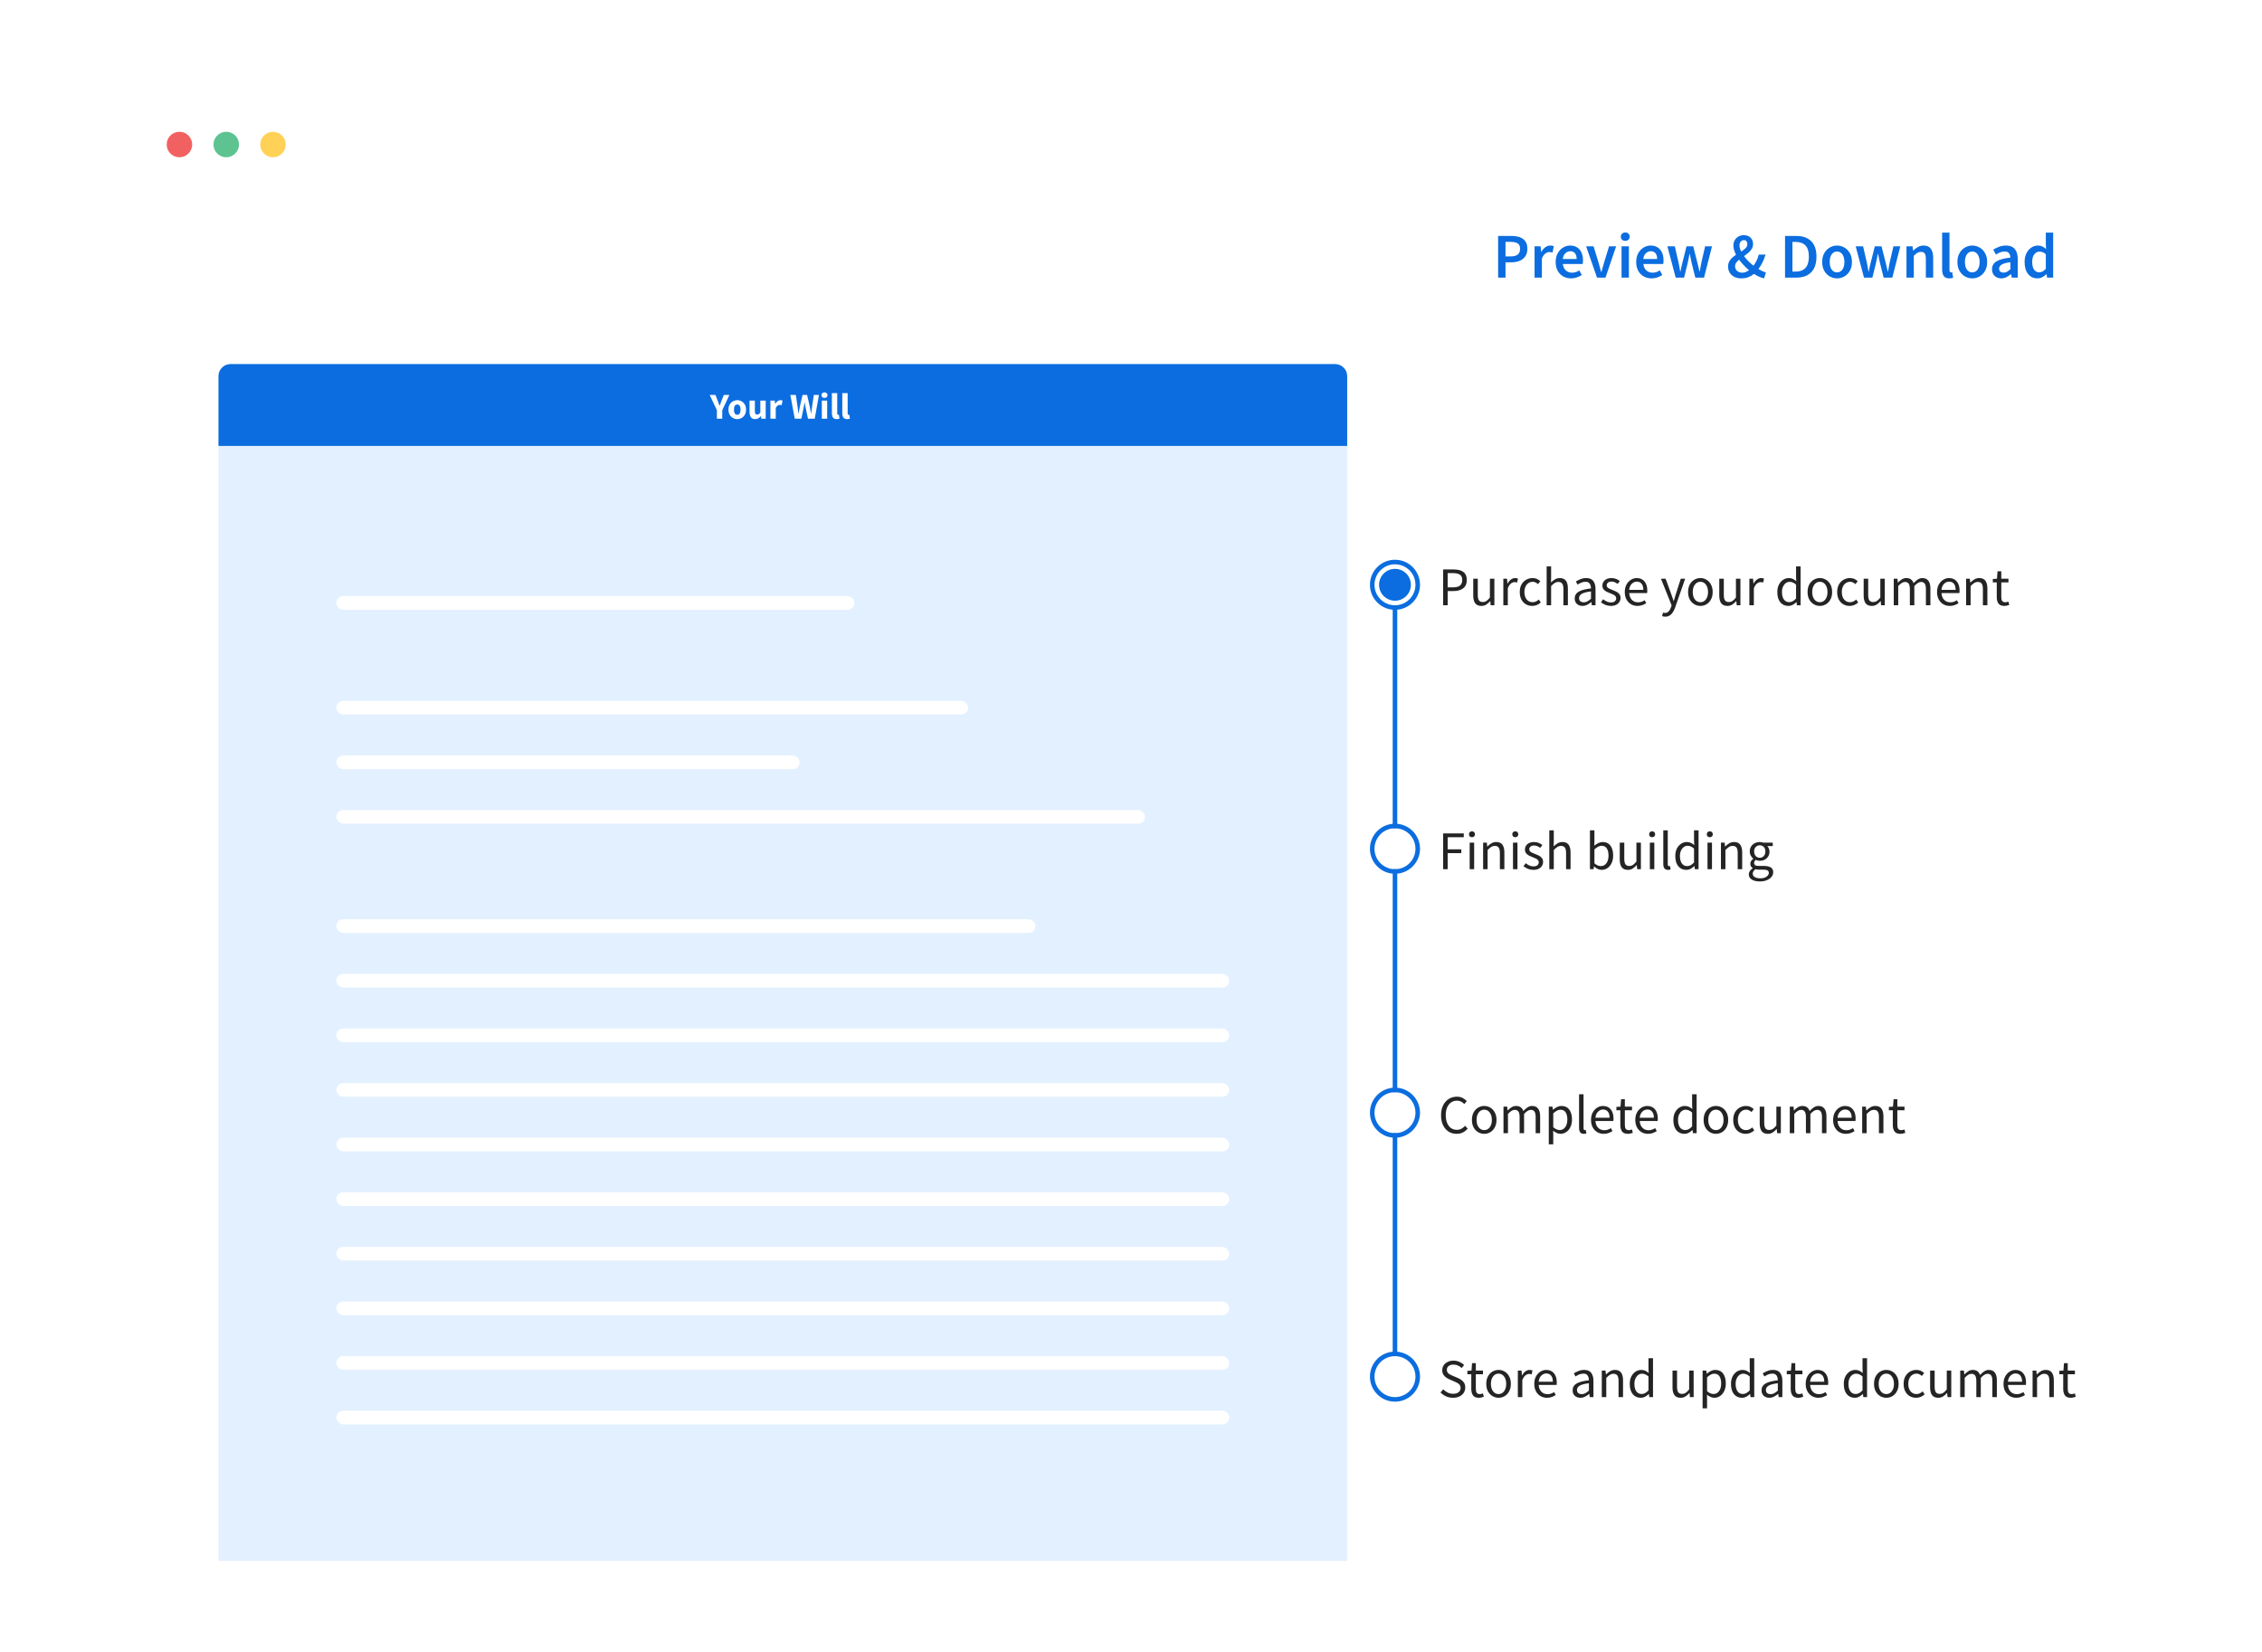 <?xml version="1.0" encoding="UTF-8"?> <svg xmlns="http://www.w3.org/2000/svg" width="497" height="363" viewBox="0 0 497 363" fill="none"><g filter="url(#filter0_d_1_94)"><rect x="17" y="14" width="462.541" height="328.918" rx="9.344" fill="white"></rect></g><circle cx="39.424" cy="31.756" r="2.803" fill="#F26161"></circle><circle cx="49.706" cy="31.756" r="2.803" fill="#5DC390"></circle><circle cx="59.983" cy="31.756" r="2.803" fill="#FFD257"></circle><path d="M329.162 61V51.844H332.046C332.727 51.844 333.334 51.933 333.866 52.11C334.398 52.287 334.818 52.581 335.126 52.992C335.434 53.403 335.588 53.963 335.588 54.672C335.588 55.344 335.434 55.899 335.126 56.338C334.818 56.777 334.403 57.103 333.88 57.318C333.357 57.533 332.765 57.64 332.102 57.64H330.786V61H329.162ZM330.786 56.338H331.976C333.32 56.338 333.992 55.783 333.992 54.672C333.992 54.093 333.815 53.697 333.46 53.482C333.115 53.258 332.601 53.146 331.92 53.146H330.786V56.338ZM337.17 61V54.126H338.5L338.612 55.344H338.668C338.911 54.896 339.205 54.555 339.55 54.322C339.896 54.079 340.25 53.958 340.614 53.958C340.941 53.958 341.202 54.005 341.398 54.098L341.118 55.498C340.997 55.461 340.885 55.433 340.782 55.414C340.68 55.395 340.554 55.386 340.404 55.386C340.134 55.386 339.849 55.493 339.55 55.708C339.252 55.913 338.995 56.277 338.78 56.8V61H337.17ZM345.196 61.168C344.562 61.168 343.988 61.028 343.474 60.748C342.961 60.459 342.555 60.048 342.256 59.516C341.958 58.975 341.808 58.326 341.808 57.57C341.808 56.823 341.958 56.179 342.256 55.638C342.564 55.097 342.961 54.681 343.446 54.392C343.932 54.103 344.44 53.958 344.972 53.958C345.598 53.958 346.12 54.098 346.54 54.378C346.96 54.649 347.278 55.031 347.492 55.526C347.707 56.011 347.814 56.576 347.814 57.22C347.814 57.556 347.791 57.817 347.744 58.004H343.376C343.451 58.611 343.67 59.082 344.034 59.418C344.398 59.754 344.856 59.922 345.406 59.922C345.705 59.922 345.98 59.88 346.232 59.796C346.494 59.703 346.75 59.577 347.002 59.418L347.548 60.426C347.222 60.641 346.858 60.818 346.456 60.958C346.055 61.098 345.635 61.168 345.196 61.168ZM343.362 56.912H346.414C346.414 56.38 346.298 55.965 346.064 55.666C345.831 55.358 345.481 55.204 345.014 55.204C344.613 55.204 344.254 55.353 343.936 55.652C343.628 55.941 343.437 56.361 343.362 56.912ZM350.892 61L348.498 54.126H350.136L351.228 57.696C351.321 58.032 351.415 58.373 351.508 58.718C351.611 59.063 351.709 59.413 351.802 59.768H351.858C351.961 59.413 352.059 59.063 352.152 58.718C352.255 58.373 352.353 58.032 352.446 57.696L353.538 54.126H355.092L352.754 61H350.892ZM356.284 61V54.126H357.894V61H356.284ZM357.096 52.922C356.806 52.922 356.573 52.838 356.396 52.67C356.218 52.502 356.13 52.278 356.13 51.998C356.13 51.727 356.218 51.508 356.396 51.34C356.573 51.172 356.806 51.088 357.096 51.088C357.385 51.088 357.618 51.172 357.796 51.34C357.973 51.508 358.062 51.727 358.062 51.998C358.062 52.278 357.973 52.502 357.796 52.67C357.618 52.838 357.385 52.922 357.096 52.922ZM362.888 61.168C362.253 61.168 361.679 61.028 361.166 60.748C360.652 60.459 360.246 60.048 359.948 59.516C359.649 58.975 359.5 58.326 359.5 57.57C359.5 56.823 359.649 56.179 359.948 55.638C360.256 55.097 360.652 54.681 361.138 54.392C361.623 54.103 362.132 53.958 362.664 53.958C363.289 53.958 363.812 54.098 364.232 54.378C364.652 54.649 364.969 55.031 365.184 55.526C365.398 56.011 365.506 56.576 365.506 57.22C365.506 57.556 365.482 57.817 365.436 58.004H361.068C361.142 58.611 361.362 59.082 361.726 59.418C362.09 59.754 362.547 59.922 363.098 59.922C363.396 59.922 363.672 59.88 363.924 59.796C364.185 59.703 364.442 59.577 364.694 59.418L365.24 60.426C364.913 60.641 364.549 60.818 364.148 60.958C363.746 61.098 363.326 61.168 362.888 61.168ZM361.054 56.912H364.106C364.106 56.38 363.989 55.965 363.756 55.666C363.522 55.358 363.172 55.204 362.706 55.204C362.304 55.204 361.945 55.353 361.628 55.652C361.32 55.941 361.128 56.361 361.054 56.912ZM368.177 61L366.357 54.126H367.981L368.807 57.696C368.882 58.023 368.943 58.349 368.989 58.676C369.045 59.003 369.106 59.334 369.171 59.67H369.227C369.293 59.334 369.358 59.003 369.423 58.676C369.498 58.34 369.577 58.013 369.661 57.696L370.557 54.126H372.027L372.937 57.696C373.021 58.023 373.101 58.349 373.175 58.676C373.25 59.003 373.325 59.334 373.399 59.67H373.455C373.521 59.334 373.581 59.003 373.637 58.676C373.693 58.349 373.754 58.023 373.819 57.696L374.645 54.126H376.157L374.407 61H372.489L371.691 57.794C371.617 57.467 371.547 57.145 371.481 56.828C371.416 56.501 371.346 56.156 371.271 55.792H371.215C371.15 56.156 371.085 56.501 371.019 56.828C370.954 57.155 370.884 57.481 370.809 57.808L370.025 61H368.177ZM382.195 53.944C382.195 54.149 382.228 54.364 382.293 54.588C382.358 54.812 382.447 55.045 382.559 55.288C382.942 55.045 383.264 54.798 383.525 54.546C383.786 54.294 383.917 53.991 383.917 53.636C383.917 53.393 383.861 53.188 383.749 53.02C383.637 52.852 383.446 52.768 383.175 52.768C382.886 52.768 382.648 52.875 382.461 53.09C382.284 53.305 382.195 53.589 382.195 53.944ZM382.615 61.168C382.008 61.168 381.486 61.056 381.047 60.832C380.608 60.599 380.272 60.291 380.039 59.908C379.806 59.516 379.689 59.077 379.689 58.592C379.689 58.172 379.768 57.803 379.927 57.486C380.095 57.169 380.31 56.889 380.571 56.646C380.842 56.403 381.131 56.179 381.439 55.974C381.252 55.619 381.108 55.274 381.005 54.938C380.902 54.602 380.851 54.275 380.851 53.958C380.851 53.538 380.944 53.155 381.131 52.81C381.327 52.465 381.598 52.189 381.943 51.984C382.288 51.779 382.694 51.676 383.161 51.676C383.786 51.676 384.276 51.858 384.631 52.222C384.995 52.577 385.177 53.043 385.177 53.622C385.177 54.023 385.079 54.383 384.883 54.7C384.696 55.008 384.449 55.293 384.141 55.554C383.842 55.806 383.525 56.049 383.189 56.282C383.469 56.655 383.786 57.024 384.141 57.388C384.505 57.752 384.883 58.083 385.275 58.382C385.527 58.046 385.751 57.677 385.947 57.276C386.152 56.865 386.316 56.422 386.437 55.946H387.921C387.753 56.515 387.538 57.071 387.277 57.612C387.016 58.144 386.708 58.648 386.353 59.124C386.652 59.301 386.941 59.455 387.221 59.586C387.501 59.717 387.762 59.805 388.005 59.852L387.599 61.168C387.254 61.084 386.89 60.963 386.507 60.804C386.134 60.636 385.756 60.431 385.373 60.188C385.009 60.487 384.598 60.725 384.141 60.902C383.684 61.079 383.175 61.168 382.615 61.168ZM381.229 58.494C381.229 58.923 381.378 59.269 381.677 59.53C381.976 59.791 382.354 59.922 382.811 59.922C383.063 59.922 383.31 59.875 383.553 59.782C383.805 59.679 384.048 59.544 384.281 59.376C383.88 59.031 383.492 58.662 383.119 58.27C382.746 57.878 382.41 57.477 382.111 57.066C381.85 57.271 381.635 57.491 381.467 57.724C381.308 57.957 381.229 58.214 381.229 58.494ZM392.203 61V51.844H394.653C396.053 51.844 397.145 52.222 397.929 52.978C398.713 53.734 399.105 54.868 399.105 56.38C399.105 57.901 398.718 59.054 397.943 59.838C397.168 60.613 396.1 61 394.737 61H392.203ZM393.827 59.684H394.541C395.465 59.684 396.179 59.418 396.683 58.886C397.187 58.345 397.439 57.509 397.439 56.38C397.439 55.26 397.187 54.443 396.683 53.93C396.179 53.417 395.465 53.16 394.541 53.16H393.827V59.684ZM403.627 61.168C403.058 61.168 402.526 61.028 402.031 60.748C401.536 60.459 401.135 60.048 400.827 59.516C400.519 58.975 400.365 58.326 400.365 57.57C400.365 56.805 400.519 56.156 400.827 55.624C401.135 55.083 401.536 54.672 402.031 54.392C402.526 54.103 403.058 53.958 403.627 53.958C404.206 53.958 404.742 54.103 405.237 54.392C405.732 54.672 406.133 55.083 406.441 55.624C406.749 56.156 406.903 56.805 406.903 57.57C406.903 58.326 406.749 58.975 406.441 59.516C406.133 60.048 405.732 60.459 405.237 60.748C404.742 61.028 404.206 61.168 403.627 61.168ZM403.627 59.852C404.131 59.852 404.528 59.642 404.817 59.222C405.106 58.802 405.251 58.251 405.251 57.57C405.251 56.879 405.106 56.324 404.817 55.904C404.528 55.484 404.131 55.274 403.627 55.274C403.123 55.274 402.726 55.484 402.437 55.904C402.157 56.324 402.017 56.879 402.017 57.57C402.017 58.251 402.157 58.802 402.437 59.222C402.726 59.642 403.123 59.852 403.627 59.852ZM409.549 61L407.729 54.126H409.353L410.179 57.696C410.253 58.023 410.314 58.349 410.361 58.676C410.417 59.003 410.477 59.334 410.543 59.67H410.599C410.664 59.334 410.729 59.003 410.795 58.676C410.869 58.34 410.949 58.013 411.033 57.696L411.929 54.126H413.399L414.309 57.696C414.393 58.023 414.472 58.349 414.547 58.676C414.621 59.003 414.696 59.334 414.771 59.67H414.827C414.892 59.334 414.953 59.003 415.009 58.676C415.065 58.349 415.125 58.023 415.191 57.696L416.017 54.126H417.529L415.779 61H413.861L413.063 57.794C412.988 57.467 412.918 57.145 412.853 56.828C412.787 56.501 412.717 56.156 412.643 55.792H412.587C412.521 56.156 412.456 56.501 412.391 56.828C412.325 57.155 412.255 57.481 412.181 57.808L411.397 61H409.549ZM418.887 61V54.126H420.217L420.329 55.05H420.385C420.693 54.751 421.029 54.495 421.393 54.28C421.757 54.065 422.173 53.958 422.639 53.958C423.377 53.958 423.913 54.196 424.249 54.672C424.585 55.148 424.753 55.82 424.753 56.688V61H423.143V56.898C423.143 56.329 423.059 55.927 422.891 55.694C422.723 55.461 422.448 55.344 422.065 55.344C421.767 55.344 421.501 55.419 421.267 55.568C421.043 55.708 420.787 55.918 420.497 56.198V61H418.887ZM428.289 61.168C427.72 61.168 427.314 60.995 427.071 60.65C426.838 60.305 426.721 59.833 426.721 59.236V51.116H428.331V59.32C428.331 59.516 428.369 59.656 428.443 59.74C428.518 59.815 428.597 59.852 428.681 59.852C428.719 59.852 428.751 59.852 428.779 59.852C428.817 59.843 428.868 59.833 428.933 59.824L429.143 61.028C429.05 61.065 428.929 61.098 428.779 61.126C428.639 61.154 428.476 61.168 428.289 61.168ZM433.336 61.168C432.767 61.168 432.235 61.028 431.74 60.748C431.245 60.459 430.844 60.048 430.536 59.516C430.228 58.975 430.074 58.326 430.074 57.57C430.074 56.805 430.228 56.156 430.536 55.624C430.844 55.083 431.245 54.672 431.74 54.392C432.235 54.103 432.767 53.958 433.336 53.958C433.915 53.958 434.451 54.103 434.946 54.392C435.441 54.672 435.842 55.083 436.15 55.624C436.458 56.156 436.612 56.805 436.612 57.57C436.612 58.326 436.458 58.975 436.15 59.516C435.842 60.048 435.441 60.459 434.946 60.748C434.451 61.028 433.915 61.168 433.336 61.168ZM433.336 59.852C433.84 59.852 434.237 59.642 434.526 59.222C434.815 58.802 434.96 58.251 434.96 57.57C434.96 56.879 434.815 56.324 434.526 55.904C434.237 55.484 433.84 55.274 433.336 55.274C432.832 55.274 432.435 55.484 432.146 55.904C431.866 56.324 431.726 56.879 431.726 57.57C431.726 58.251 431.866 58.802 432.146 59.222C432.435 59.642 432.832 59.852 433.336 59.852ZM439.708 61.168C439.11 61.168 438.62 60.981 438.238 60.608C437.864 60.235 437.678 59.749 437.678 59.152C437.678 58.415 438 57.845 438.644 57.444C439.288 57.033 440.314 56.753 441.724 56.604C441.714 56.24 441.616 55.927 441.43 55.666C441.252 55.395 440.93 55.26 440.464 55.26C440.128 55.26 439.796 55.325 439.47 55.456C439.152 55.587 438.84 55.745 438.532 55.932L437.944 54.854C438.326 54.611 438.756 54.401 439.232 54.224C439.717 54.047 440.23 53.958 440.772 53.958C441.63 53.958 442.27 54.215 442.69 54.728C443.119 55.232 443.334 55.965 443.334 56.926V61H442.004L441.892 60.244H441.836C441.528 60.505 441.196 60.725 440.842 60.902C440.496 61.079 440.118 61.168 439.708 61.168ZM440.226 59.908C440.506 59.908 440.758 59.843 440.982 59.712C441.215 59.572 441.462 59.385 441.724 59.152V57.612C440.79 57.733 440.142 57.915 439.778 58.158C439.414 58.391 439.232 58.681 439.232 59.026C439.232 59.334 439.325 59.558 439.512 59.698C439.698 59.838 439.936 59.908 440.226 59.908ZM447.668 61.168C446.81 61.168 446.124 60.851 445.61 60.216C445.097 59.581 444.84 58.699 444.84 57.57C444.84 56.823 444.976 56.179 445.246 55.638C445.526 55.097 445.89 54.681 446.338 54.392C446.786 54.103 447.258 53.958 447.752 53.958C448.144 53.958 448.476 54.028 448.746 54.168C449.026 54.299 449.297 54.481 449.558 54.714L449.502 53.608V51.116H451.112V61H449.782L449.67 60.258H449.614C449.362 60.51 449.068 60.725 448.732 60.902C448.396 61.079 448.042 61.168 447.668 61.168ZM448.06 59.838C448.574 59.838 449.054 59.581 449.502 59.068V55.862C449.269 55.647 449.036 55.498 448.802 55.414C448.569 55.33 448.336 55.288 448.102 55.288C447.664 55.288 447.286 55.489 446.968 55.89C446.66 56.282 446.506 56.837 446.506 57.556C446.506 58.293 446.642 58.858 446.912 59.25C447.183 59.642 447.566 59.838 448.06 59.838Z" fill="#0B6DDF"></path><circle cx="306.5" cy="128.5" r="3.5" fill="#0B6DDF"></circle><circle cx="306.5" cy="128.5" r="5" stroke="#0B6DDF"></circle><circle cx="306.5" cy="186.5" r="5" stroke="#0B6DDF"></circle><circle cx="306.5" cy="244.5" r="5" stroke="#0B6DDF"></circle><circle cx="306.5" cy="302.5" r="5" stroke="#0B6DDF"></circle><path d="M317.08 133V125.128H319.324C319.916 125.128 320.432 125.2 320.872 125.344C321.312 125.488 321.656 125.732 321.904 126.076C322.152 126.412 322.276 126.868 322.276 127.444C322.276 128.268 322.008 128.88 321.472 129.28C320.936 129.68 320.236 129.88 319.372 129.88H318.076V133H317.08ZM318.076 129.064H319.252C319.94 129.064 320.448 128.936 320.776 128.68C321.112 128.416 321.28 128.004 321.28 127.444C321.28 126.876 321.104 126.484 320.752 126.268C320.408 126.044 319.892 125.932 319.204 125.932H318.076V129.064ZM325.485 133.144C324.869 133.144 324.417 132.952 324.129 132.568C323.841 132.176 323.697 131.608 323.697 130.864V127.168H324.693V130.732C324.693 131.276 324.777 131.672 324.945 131.92C325.121 132.168 325.401 132.292 325.785 132.292C326.089 132.292 326.357 132.216 326.589 132.064C326.829 131.904 327.085 131.652 327.357 131.308V127.168H328.341V133H327.525L327.441 132.088H327.405C327.133 132.408 326.845 132.664 326.541 132.856C326.237 133.048 325.885 133.144 325.485 133.144ZM330.308 133V127.168H331.124L331.208 128.224H331.244C331.444 127.856 331.688 127.564 331.976 127.348C332.264 127.132 332.572 127.024 332.9 127.024C333.132 127.024 333.34 127.064 333.524 127.144L333.332 128.008C333.236 127.976 333.148 127.952 333.068 127.936C332.988 127.92 332.888 127.912 332.768 127.912C332.52 127.912 332.26 128.012 331.988 128.212C331.724 128.412 331.492 128.76 331.292 129.256V133H330.308ZM336.655 133.144C336.143 133.144 335.679 133.024 335.263 132.784C334.847 132.544 334.519 132.196 334.279 131.74C334.039 131.284 333.919 130.736 333.919 130.096C333.919 129.44 334.047 128.884 334.303 128.428C334.567 127.972 334.911 127.624 335.335 127.384C335.767 127.144 336.231 127.024 336.727 127.024C337.111 127.024 337.439 127.092 337.711 127.228C337.991 127.364 338.231 127.524 338.431 127.708L337.927 128.356C337.759 128.204 337.579 128.08 337.387 127.984C337.203 127.888 336.995 127.84 336.763 127.84C336.411 127.84 336.095 127.936 335.815 128.128C335.543 128.312 335.327 128.576 335.167 128.92C335.015 129.256 334.939 129.648 334.939 130.096C334.939 130.76 335.103 131.3 335.431 131.716C335.767 132.124 336.203 132.328 336.739 132.328C337.011 132.328 337.263 132.272 337.495 132.16C337.727 132.04 337.931 131.9 338.107 131.74L338.539 132.4C338.275 132.632 337.983 132.816 337.663 132.952C337.343 133.08 337.007 133.144 336.655 133.144ZM339.824 133V124.456H340.808V126.784L340.772 127.984C341.052 127.72 341.344 127.496 341.648 127.312C341.96 127.12 342.316 127.024 342.716 127.024C343.332 127.024 343.78 127.22 344.06 127.612C344.348 127.996 344.492 128.56 344.492 129.304V133H343.508V129.436C343.508 128.892 343.42 128.496 343.244 128.248C343.068 128 342.788 127.876 342.404 127.876C342.108 127.876 341.84 127.952 341.6 128.104C341.368 128.256 341.104 128.48 340.808 128.776V133H339.824ZM347.695 133.144C347.207 133.144 346.799 133 346.471 132.712C346.151 132.416 345.991 132.008 345.991 131.488C345.991 130.848 346.275 130.36 346.843 130.024C347.419 129.68 348.327 129.44 349.567 129.304C349.567 129.056 349.531 128.82 349.459 128.596C349.395 128.372 349.275 128.192 349.099 128.056C348.931 127.912 348.687 127.84 348.367 127.84C348.031 127.84 347.715 127.904 347.419 128.032C347.123 128.16 346.859 128.304 346.627 128.464L346.243 127.78C346.515 127.604 346.847 127.436 347.239 127.276C347.639 127.108 348.071 127.024 348.535 127.024C349.247 127.024 349.763 127.244 350.083 127.684C350.403 128.116 350.563 128.696 350.563 129.424V133H349.747L349.663 132.304H349.627C349.355 132.528 349.055 132.724 348.727 132.892C348.407 133.06 348.063 133.144 347.695 133.144ZM347.983 132.352C348.263 132.352 348.527 132.284 348.775 132.148C349.023 132.012 349.287 131.82 349.567 131.572V129.952C348.599 130.072 347.919 130.252 347.527 130.492C347.143 130.732 346.951 131.04 346.951 131.416C346.951 131.744 347.051 131.984 347.251 132.136C347.451 132.28 347.695 132.352 347.983 132.352ZM353.922 133.144C353.506 133.144 353.11 133.068 352.734 132.916C352.358 132.756 352.03 132.564 351.75 132.34L352.242 131.68C352.498 131.88 352.762 132.048 353.034 132.184C353.306 132.312 353.614 132.376 353.958 132.376C354.342 132.376 354.63 132.288 354.822 132.112C355.014 131.928 355.11 131.712 355.11 131.464C355.11 131.264 355.042 131.096 354.906 130.96C354.778 130.824 354.61 130.712 354.402 130.624C354.202 130.528 353.994 130.44 353.778 130.36C353.506 130.256 353.238 130.14 352.974 130.012C352.71 129.876 352.494 129.704 352.326 129.496C352.158 129.28 352.074 129.008 352.074 128.68C352.074 128.208 352.25 127.816 352.602 127.504C352.962 127.184 353.458 127.024 354.09 127.024C354.45 127.024 354.786 127.088 355.098 127.216C355.41 127.344 355.678 127.5 355.902 127.684L355.422 128.308C355.222 128.156 355.014 128.032 354.798 127.936C354.582 127.84 354.346 127.792 354.09 127.792C353.722 127.792 353.45 127.876 353.274 128.044C353.106 128.212 353.022 128.408 353.022 128.632C353.022 128.816 353.082 128.968 353.202 129.088C353.322 129.2 353.478 129.3 353.67 129.388C353.862 129.468 354.066 129.552 354.282 129.64C354.562 129.744 354.838 129.864 355.11 130C355.382 130.128 355.606 130.304 355.782 130.528C355.966 130.744 356.058 131.036 356.058 131.404C356.058 131.716 355.974 132.004 355.806 132.268C355.646 132.532 355.406 132.744 355.086 132.904C354.774 133.064 354.386 133.144 353.922 133.144ZM359.789 133.144C359.269 133.144 358.797 133.024 358.373 132.784C357.949 132.536 357.613 132.184 357.365 131.728C357.117 131.272 356.993 130.728 356.993 130.096C356.993 129.456 357.117 128.908 357.365 128.452C357.621 127.996 357.949 127.644 358.349 127.396C358.749 127.148 359.169 127.024 359.609 127.024C360.353 127.024 360.925 127.272 361.325 127.768C361.733 128.264 361.937 128.928 361.937 129.76C361.937 129.864 361.933 129.968 361.925 130.072C361.925 130.168 361.917 130.252 361.901 130.324H357.965C358.005 130.94 358.197 131.432 358.541 131.8C358.893 132.168 359.349 132.352 359.909 132.352C360.189 132.352 360.445 132.312 360.677 132.232C360.917 132.144 361.145 132.032 361.361 131.896L361.709 132.544C361.461 132.704 361.177 132.844 360.857 132.964C360.545 133.084 360.189 133.144 359.789 133.144ZM357.953 129.616H361.073C361.073 129.024 360.945 128.576 360.689 128.272C360.441 127.96 360.089 127.804 359.633 127.804C359.225 127.804 358.857 127.964 358.529 128.284C358.209 128.596 358.017 129.04 357.953 129.616ZM365.877 135.508C365.749 135.508 365.625 135.496 365.505 135.472C365.393 135.448 365.289 135.42 365.193 135.388L365.385 134.608C365.449 134.624 365.521 134.64 365.601 134.656C365.681 134.68 365.757 134.692 365.829 134.692C366.157 134.692 366.429 134.572 366.645 134.332C366.861 134.1 367.029 133.804 367.149 133.444L367.281 133.012L364.941 127.168H365.961L367.149 130.396C367.237 130.644 367.329 130.912 367.425 131.2C367.529 131.488 367.625 131.768 367.713 132.04H367.761C367.849 131.776 367.933 131.5 368.013 131.212C368.093 130.924 368.173 130.652 368.253 130.396L369.297 127.168H370.257L368.061 133.48C367.925 133.864 367.761 134.208 367.569 134.512C367.385 134.816 367.153 135.056 366.873 135.232C366.601 135.416 366.269 135.508 365.877 135.508ZM373.604 133.144C373.132 133.144 372.688 133.024 372.272 132.784C371.864 132.544 371.532 132.196 371.276 131.74C371.028 131.284 370.904 130.736 370.904 130.096C370.904 129.44 371.028 128.884 371.276 128.428C371.532 127.972 371.864 127.624 372.272 127.384C372.688 127.144 373.132 127.024 373.604 127.024C374.084 127.024 374.528 127.144 374.936 127.384C375.344 127.624 375.672 127.972 375.92 128.428C376.176 128.884 376.304 129.44 376.304 130.096C376.304 130.736 376.176 131.284 375.92 131.74C375.672 132.196 375.344 132.544 374.936 132.784C374.528 133.024 374.084 133.144 373.604 133.144ZM373.604 132.328C374.108 132.328 374.512 132.124 374.816 131.716C375.128 131.3 375.284 130.76 375.284 130.096C375.284 129.424 375.128 128.88 374.816 128.464C374.512 128.048 374.108 127.84 373.604 127.84C373.108 127.84 372.704 128.048 372.392 128.464C372.08 128.88 371.924 129.424 371.924 130.096C371.924 130.76 372.08 131.3 372.392 131.716C372.704 132.124 373.108 132.328 373.604 132.328ZM379.543 133.144C378.927 133.144 378.475 132.952 378.187 132.568C377.899 132.176 377.755 131.608 377.755 130.864V127.168H378.751V130.732C378.751 131.276 378.835 131.672 379.003 131.92C379.179 132.168 379.459 132.292 379.843 132.292C380.147 132.292 380.415 132.216 380.647 132.064C380.887 131.904 381.143 131.652 381.415 131.308V127.168H382.399V133H381.583L381.499 132.088H381.463C381.191 132.408 380.903 132.664 380.599 132.856C380.295 133.048 379.943 133.144 379.543 133.144ZM384.367 133V127.168H385.183L385.267 128.224H385.303C385.503 127.856 385.747 127.564 386.035 127.348C386.323 127.132 386.631 127.024 386.959 127.024C387.191 127.024 387.399 127.064 387.583 127.144L387.391 128.008C387.295 127.976 387.207 127.952 387.127 127.936C387.047 127.92 386.947 127.912 386.827 127.912C386.579 127.912 386.319 128.012 386.047 128.212C385.783 128.412 385.551 128.76 385.351 129.256V133H384.367ZM392.921 133.144C392.193 133.144 391.609 132.88 391.169 132.352C390.729 131.816 390.509 131.064 390.509 130.096C390.509 129.464 390.625 128.92 390.857 128.464C391.097 128 391.409 127.644 391.793 127.396C392.185 127.148 392.601 127.024 393.041 127.024C393.377 127.024 393.669 127.084 393.917 127.204C394.165 127.324 394.417 127.488 394.673 127.696L394.625 126.7V124.456H395.621V133H394.805L394.721 132.316H394.685C394.461 132.54 394.197 132.736 393.893 132.904C393.589 133.064 393.265 133.144 392.921 133.144ZM393.137 132.316C393.649 132.316 394.145 132.048 394.625 131.512V128.464C394.377 128.24 394.137 128.084 393.905 127.996C393.681 127.9 393.449 127.852 393.209 127.852C392.897 127.852 392.613 127.948 392.357 128.14C392.109 128.324 391.909 128.584 391.757 128.92C391.605 129.248 391.529 129.636 391.529 130.084C391.529 130.78 391.669 131.328 391.949 131.728C392.229 132.12 392.625 132.316 393.137 132.316ZM399.854 133.144C399.382 133.144 398.938 133.024 398.522 132.784C398.114 132.544 397.782 132.196 397.526 131.74C397.278 131.284 397.154 130.736 397.154 130.096C397.154 129.44 397.278 128.884 397.526 128.428C397.782 127.972 398.114 127.624 398.522 127.384C398.938 127.144 399.382 127.024 399.854 127.024C400.334 127.024 400.778 127.144 401.186 127.384C401.594 127.624 401.922 127.972 402.17 128.428C402.426 128.884 402.554 129.44 402.554 130.096C402.554 130.736 402.426 131.284 402.17 131.74C401.922 132.196 401.594 132.544 401.186 132.784C400.778 133.024 400.334 133.144 399.854 133.144ZM399.854 132.328C400.358 132.328 400.762 132.124 401.066 131.716C401.378 131.3 401.534 130.76 401.534 130.096C401.534 129.424 401.378 128.88 401.066 128.464C400.762 128.048 400.358 127.84 399.854 127.84C399.358 127.84 398.954 128.048 398.642 128.464C398.33 128.88 398.174 129.424 398.174 130.096C398.174 130.76 398.33 131.3 398.642 131.716C398.954 132.124 399.358 132.328 399.854 132.328ZM406.393 133.144C405.881 133.144 405.417 133.024 405.001 132.784C404.585 132.544 404.257 132.196 404.017 131.74C403.777 131.284 403.657 130.736 403.657 130.096C403.657 129.44 403.785 128.884 404.041 128.428C404.305 127.972 404.649 127.624 405.073 127.384C405.505 127.144 405.969 127.024 406.465 127.024C406.849 127.024 407.177 127.092 407.449 127.228C407.729 127.364 407.969 127.524 408.169 127.708L407.665 128.356C407.497 128.204 407.317 128.08 407.125 127.984C406.941 127.888 406.733 127.84 406.501 127.84C406.149 127.84 405.833 127.936 405.553 128.128C405.281 128.312 405.065 128.576 404.905 128.92C404.753 129.256 404.677 129.648 404.677 130.096C404.677 130.76 404.841 131.3 405.169 131.716C405.505 132.124 405.941 132.328 406.477 132.328C406.749 132.328 407.001 132.272 407.233 132.16C407.465 132.04 407.669 131.9 407.845 131.74L408.277 132.4C408.013 132.632 407.721 132.816 407.401 132.952C407.081 133.08 406.745 133.144 406.393 133.144ZM411.266 133.144C410.65 133.144 410.198 132.952 409.91 132.568C409.622 132.176 409.478 131.608 409.478 130.864V127.168H410.474V130.732C410.474 131.276 410.558 131.672 410.726 131.92C410.902 132.168 411.182 132.292 411.566 132.292C411.87 132.292 412.138 132.216 412.37 132.064C412.61 131.904 412.866 131.652 413.138 131.308V127.168H414.122V133H413.306L413.222 132.088H413.186C412.914 132.408 412.626 132.664 412.322 132.856C412.018 133.048 411.666 133.144 411.266 133.144ZM416.089 133V127.168H416.905L416.989 128.008H417.025C417.281 127.728 417.561 127.496 417.865 127.312C418.169 127.12 418.493 127.024 418.837 127.024C419.285 127.024 419.633 127.124 419.881 127.324C420.137 127.516 420.325 127.788 420.445 128.14C420.749 127.812 421.057 127.544 421.369 127.336C421.681 127.128 422.013 127.024 422.365 127.024C422.965 127.024 423.409 127.22 423.697 127.612C423.993 127.996 424.141 128.56 424.141 129.304V133H423.157V129.436C423.157 128.892 423.069 128.496 422.893 128.248C422.717 128 422.445 127.876 422.077 127.876C421.645 127.876 421.157 128.176 420.613 128.776V133H419.629V129.436C419.629 128.892 419.541 128.496 419.365 128.248C419.189 128 418.913 127.876 418.537 127.876C418.105 127.876 417.617 128.176 417.073 128.776V133H416.089ZM428.403 133.144C427.883 133.144 427.411 133.024 426.987 132.784C426.563 132.536 426.227 132.184 425.979 131.728C425.731 131.272 425.607 130.728 425.607 130.096C425.607 129.456 425.731 128.908 425.979 128.452C426.235 127.996 426.563 127.644 426.963 127.396C427.363 127.148 427.783 127.024 428.223 127.024C428.967 127.024 429.539 127.272 429.939 127.768C430.347 128.264 430.551 128.928 430.551 129.76C430.551 129.864 430.547 129.968 430.539 130.072C430.539 130.168 430.531 130.252 430.515 130.324H426.579C426.619 130.94 426.811 131.432 427.155 131.8C427.507 132.168 427.963 132.352 428.523 132.352C428.803 132.352 429.059 132.312 429.291 132.232C429.531 132.144 429.759 132.032 429.975 131.896L430.323 132.544C430.075 132.704 429.791 132.844 429.471 132.964C429.159 133.084 428.803 133.144 428.403 133.144ZM426.567 129.616H429.687C429.687 129.024 429.559 128.576 429.303 128.272C429.055 127.96 428.703 127.804 428.247 127.804C427.839 127.804 427.471 127.964 427.143 128.284C426.823 128.596 426.631 129.04 426.567 129.616ZM431.992 133V127.168H432.808L432.892 128.008H432.928C433.208 127.728 433.504 127.496 433.816 127.312C434.128 127.12 434.484 127.024 434.884 127.024C435.5 127.024 435.948 127.22 436.228 127.612C436.516 127.996 436.66 128.56 436.66 129.304V133H435.676V129.436C435.676 128.892 435.588 128.496 435.412 128.248C435.236 128 434.956 127.876 434.572 127.876C434.276 127.876 434.008 127.952 433.768 128.104C433.536 128.256 433.272 128.48 432.976 128.776V133H431.992ZM440.39 133.144C439.766 133.144 439.33 132.964 439.082 132.604C438.842 132.244 438.722 131.776 438.722 131.2V127.972H437.858V127.228L438.77 127.168L438.89 125.536H439.718V127.168H441.29V127.972H439.718V131.212C439.718 131.572 439.782 131.852 439.91 132.052C440.046 132.244 440.282 132.34 440.618 132.34C440.722 132.34 440.834 132.324 440.954 132.292C441.074 132.252 441.182 132.216 441.278 132.184L441.47 132.928C441.31 132.984 441.134 133.032 440.942 133.072C440.758 133.12 440.574 133.144 440.39 133.144Z" fill="#242424"></path><path d="M317.08 191V183.128H321.616V183.968H318.076V186.632H321.076V187.472H318.076V191H317.08ZM322.914 191V185.168H323.898V191H322.914ZM323.418 183.968C323.226 183.968 323.066 183.912 322.938 183.8C322.818 183.68 322.758 183.52 322.758 183.32C322.758 183.128 322.818 182.972 322.938 182.852C323.066 182.732 323.226 182.672 323.418 182.672C323.61 182.672 323.766 182.732 323.886 182.852C324.014 182.972 324.078 183.128 324.078 183.32C324.078 183.52 324.014 183.68 323.886 183.8C323.766 183.912 323.61 183.968 323.418 183.968ZM325.867 191V185.168H326.683L326.767 186.008H326.803C327.083 185.728 327.379 185.496 327.691 185.312C328.003 185.12 328.359 185.024 328.759 185.024C329.375 185.024 329.823 185.22 330.103 185.612C330.391 185.996 330.535 186.56 330.535 187.304V191H329.551V187.436C329.551 186.892 329.463 186.496 329.287 186.248C329.111 186 328.831 185.876 328.447 185.876C328.151 185.876 327.883 185.952 327.643 186.104C327.411 186.256 327.147 186.48 326.851 186.776V191H325.867ZM332.429 191V185.168H333.413V191H332.429ZM332.933 183.968C332.741 183.968 332.581 183.912 332.453 183.8C332.333 183.68 332.273 183.52 332.273 183.32C332.273 183.128 332.333 182.972 332.453 182.852C332.581 182.732 332.741 182.672 332.933 182.672C333.125 182.672 333.281 182.732 333.401 182.852C333.529 182.972 333.593 183.128 333.593 183.32C333.593 183.52 333.529 183.68 333.401 183.8C333.281 183.912 333.125 183.968 332.933 183.968ZM336.906 191.144C336.49 191.144 336.094 191.068 335.718 190.916C335.342 190.756 335.014 190.564 334.734 190.34L335.226 189.68C335.482 189.88 335.746 190.048 336.018 190.184C336.29 190.312 336.598 190.376 336.942 190.376C337.326 190.376 337.614 190.288 337.806 190.112C337.998 189.928 338.094 189.712 338.094 189.464C338.094 189.264 338.026 189.096 337.89 188.96C337.762 188.824 337.594 188.712 337.386 188.624C337.186 188.528 336.978 188.44 336.762 188.36C336.49 188.256 336.222 188.14 335.958 188.012C335.694 187.876 335.478 187.704 335.31 187.496C335.142 187.28 335.058 187.008 335.058 186.68C335.058 186.208 335.234 185.816 335.586 185.504C335.946 185.184 336.442 185.024 337.074 185.024C337.434 185.024 337.77 185.088 338.082 185.216C338.394 185.344 338.662 185.5 338.886 185.684L338.406 186.308C338.206 186.156 337.998 186.032 337.782 185.936C337.566 185.84 337.33 185.792 337.074 185.792C336.706 185.792 336.434 185.876 336.258 186.044C336.09 186.212 336.006 186.408 336.006 186.632C336.006 186.816 336.066 186.968 336.186 187.088C336.306 187.2 336.462 187.3 336.654 187.388C336.846 187.468 337.05 187.552 337.266 187.64C337.546 187.744 337.822 187.864 338.094 188C338.366 188.128 338.59 188.304 338.766 188.528C338.95 188.744 339.042 189.036 339.042 189.404C339.042 189.716 338.958 190.004 338.79 190.268C338.63 190.532 338.39 190.744 338.07 190.904C337.758 191.064 337.37 191.144 336.906 191.144ZM340.41 191V182.456H341.394V184.784L341.358 185.984C341.638 185.72 341.93 185.496 342.234 185.312C342.546 185.12 342.902 185.024 343.302 185.024C343.918 185.024 344.366 185.22 344.646 185.612C344.934 185.996 345.078 186.56 345.078 187.304V191H344.094V187.436C344.094 186.892 344.006 186.496 343.83 186.248C343.654 186 343.374 185.876 342.99 185.876C342.694 185.876 342.426 185.952 342.186 186.104C341.954 186.256 341.69 186.48 341.394 186.776V191H340.41ZM351.919 191.144C351.647 191.144 351.363 191.08 351.067 190.952C350.779 190.816 350.507 190.632 350.251 190.4H350.215L350.131 191H349.339V182.456H350.323V184.784L350.299 185.84C350.563 185.608 350.851 185.416 351.163 185.264C351.483 185.104 351.803 185.024 352.123 185.024C352.883 185.024 353.459 185.292 353.851 185.828C354.243 186.364 354.439 187.084 354.439 187.988C354.439 188.652 354.319 189.22 354.079 189.692C353.847 190.164 353.539 190.524 353.155 190.772C352.779 191.02 352.367 191.144 351.919 191.144ZM351.751 190.316C352.231 190.316 352.627 190.112 352.939 189.704C353.259 189.288 353.419 188.72 353.419 188C353.419 187.36 353.299 186.844 353.059 186.452C352.827 186.052 352.435 185.852 351.883 185.852C351.635 185.852 351.383 185.92 351.127 186.056C350.871 186.192 350.603 186.388 350.323 186.644V189.704C350.579 189.928 350.831 190.088 351.079 190.184C351.335 190.272 351.559 190.316 351.751 190.316ZM357.676 191.144C357.06 191.144 356.608 190.952 356.32 190.568C356.032 190.176 355.888 189.608 355.888 188.864V185.168H356.884V188.732C356.884 189.276 356.968 189.672 357.136 189.92C357.312 190.168 357.592 190.292 357.976 190.292C358.28 190.292 358.548 190.216 358.78 190.064C359.02 189.904 359.276 189.652 359.548 189.308V185.168H360.532V191H359.716L359.632 190.088H359.596C359.324 190.408 359.036 190.664 358.732 190.856C358.428 191.048 358.076 191.144 357.676 191.144ZM362.5 191V185.168H363.484V191H362.5ZM363.004 183.968C362.812 183.968 362.652 183.912 362.524 183.8C362.404 183.68 362.344 183.52 362.344 183.32C362.344 183.128 362.404 182.972 362.524 182.852C362.652 182.732 362.812 182.672 363.004 182.672C363.196 182.672 363.352 182.732 363.472 182.852C363.6 182.972 363.664 183.128 363.664 183.32C363.664 183.52 363.6 183.68 363.472 183.8C363.352 183.912 363.196 183.968 363.004 183.968ZM366.497 191.144C366.129 191.144 365.861 191.032 365.693 190.808C365.533 190.576 365.453 190.248 365.453 189.824V182.456H366.437V189.896C366.437 190.048 366.465 190.16 366.521 190.232C366.577 190.296 366.641 190.328 366.713 190.328C366.745 190.328 366.773 190.328 366.797 190.328C366.829 190.32 366.873 190.312 366.929 190.304L367.061 191.048C366.997 191.08 366.921 191.104 366.833 191.12C366.745 191.136 366.633 191.144 366.497 191.144ZM370.503 191.144C369.775 191.144 369.191 190.88 368.751 190.352C368.311 189.816 368.091 189.064 368.091 188.096C368.091 187.464 368.207 186.92 368.439 186.464C368.679 186 368.991 185.644 369.375 185.396C369.767 185.148 370.183 185.024 370.623 185.024C370.959 185.024 371.251 185.084 371.499 185.204C371.747 185.324 371.999 185.488 372.255 185.696L372.207 184.7V182.456H373.203V191H372.387L372.303 190.316H372.267C372.043 190.54 371.779 190.736 371.475 190.904C371.171 191.064 370.847 191.144 370.503 191.144ZM370.719 190.316C371.231 190.316 371.727 190.048 372.207 189.512V186.464C371.959 186.24 371.719 186.084 371.487 185.996C371.263 185.9 371.031 185.852 370.791 185.852C370.479 185.852 370.195 185.948 369.939 186.14C369.691 186.324 369.491 186.584 369.339 186.92C369.187 187.248 369.111 187.636 369.111 188.084C369.111 188.78 369.251 189.328 369.531 189.728C369.811 190.12 370.207 190.316 370.719 190.316ZM375.168 191V185.168H376.152V191H375.168ZM375.672 183.968C375.48 183.968 375.32 183.912 375.192 183.8C375.072 183.68 375.012 183.52 375.012 183.32C375.012 183.128 375.072 182.972 375.192 182.852C375.32 182.732 375.48 182.672 375.672 182.672C375.864 182.672 376.02 182.732 376.14 182.852C376.268 182.972 376.332 183.128 376.332 183.32C376.332 183.52 376.268 183.68 376.14 183.8C376.02 183.912 375.864 183.968 375.672 183.968ZM378.121 191V185.168H378.937L379.021 186.008H379.057C379.337 185.728 379.633 185.496 379.945 185.312C380.257 185.12 380.613 185.024 381.013 185.024C381.629 185.024 382.077 185.22 382.357 185.612C382.645 185.996 382.789 186.56 382.789 187.304V191H381.805V187.436C381.805 186.892 381.717 186.496 381.541 186.248C381.365 186 381.085 185.876 380.701 185.876C380.405 185.876 380.137 185.952 379.897 186.104C379.665 186.256 379.401 186.48 379.105 186.776V191H378.121ZM386.651 193.688C385.939 193.688 385.359 193.552 384.911 193.28C384.463 193.008 384.239 192.62 384.239 192.116C384.239 191.868 384.315 191.628 384.467 191.396C384.619 191.172 384.827 190.972 385.091 190.796V190.748C384.947 190.66 384.823 190.536 384.719 190.376C384.623 190.216 384.575 190.024 384.575 189.8C384.575 189.552 384.643 189.336 384.779 189.152C384.915 188.968 385.059 188.824 385.211 188.72V188.672C385.019 188.512 384.843 188.296 384.683 188.024C384.531 187.752 384.455 187.444 384.455 187.1C384.455 186.676 384.555 186.308 384.755 185.996C384.955 185.684 385.223 185.444 385.559 185.276C385.895 185.108 386.259 185.024 386.651 185.024C386.811 185.024 386.963 185.04 387.107 185.072C387.251 185.096 387.375 185.128 387.479 185.168H389.507V185.924H388.307C388.443 186.052 388.555 186.224 388.643 186.44C388.739 186.648 388.787 186.876 388.787 187.124C388.787 187.54 388.691 187.9 388.499 188.204C388.307 188.508 388.051 188.744 387.731 188.912C387.411 189.072 387.051 189.152 386.651 189.152C386.339 189.152 386.047 189.084 385.775 188.948C385.671 189.036 385.583 189.136 385.511 189.248C385.439 189.352 385.403 189.484 385.403 189.644C385.403 189.828 385.475 189.98 385.619 190.1C385.771 190.22 386.043 190.28 386.435 190.28H387.563C388.243 190.28 388.751 190.392 389.087 190.616C389.431 190.832 389.603 191.184 389.603 191.672C389.603 192.032 389.483 192.364 389.243 192.668C389.003 192.972 388.663 193.216 388.223 193.4C387.783 193.592 387.259 193.688 386.651 193.688ZM386.651 188.492C386.987 188.492 387.275 188.368 387.515 188.12C387.763 187.864 387.887 187.524 387.887 187.1C387.887 186.676 387.767 186.344 387.527 186.104C387.287 185.864 386.995 185.744 386.651 185.744C386.307 185.744 386.015 185.864 385.775 186.104C385.535 186.344 385.415 186.676 385.415 187.1C385.415 187.524 385.535 187.864 385.775 188.12C386.023 188.368 386.315 188.492 386.651 188.492ZM386.795 193.004C387.355 193.004 387.803 192.88 388.139 192.632C388.475 192.392 388.643 192.12 388.643 191.816C388.643 191.544 388.539 191.356 388.331 191.252C388.131 191.148 387.843 191.096 387.467 191.096H386.459C386.347 191.096 386.223 191.088 386.087 191.072C385.959 191.056 385.831 191.032 385.703 191C385.495 191.152 385.343 191.312 385.247 191.48C385.151 191.648 385.103 191.816 385.103 191.984C385.103 192.296 385.251 192.544 385.547 192.728C385.851 192.912 386.267 193.004 386.795 193.004Z" fill="#242424"></path><path d="M320.056 249.144C319.4 249.144 318.812 248.984 318.292 248.664C317.78 248.336 317.372 247.868 317.068 247.26C316.772 246.652 316.624 245.92 316.624 245.064C316.624 244.216 316.776 243.488 317.08 242.88C317.384 242.272 317.8 241.804 318.328 241.476C318.856 241.148 319.452 240.984 320.116 240.984C320.596 240.984 321.02 241.084 321.388 241.284C321.756 241.476 322.052 241.7 322.276 241.956L321.736 242.604C321.528 242.38 321.292 242.2 321.028 242.064C320.764 241.928 320.464 241.86 320.128 241.86C319.632 241.86 319.196 241.992 318.82 242.256C318.452 242.512 318.164 242.876 317.956 243.348C317.756 243.82 317.656 244.384 317.656 245.04C317.656 245.696 317.756 246.268 317.956 246.756C318.156 247.236 318.436 247.608 318.796 247.872C319.164 248.136 319.596 248.268 320.092 248.268C320.468 248.268 320.804 248.188 321.1 248.028C321.396 247.868 321.668 247.652 321.916 247.38L322.468 248.004C322.156 248.364 321.804 248.644 321.412 248.844C321.02 249.044 320.568 249.144 320.056 249.144ZM326.107 249.144C325.635 249.144 325.191 249.024 324.775 248.784C324.367 248.544 324.035 248.196 323.779 247.74C323.531 247.284 323.407 246.736 323.407 246.096C323.407 245.44 323.531 244.884 323.779 244.428C324.035 243.972 324.367 243.624 324.775 243.384C325.191 243.144 325.635 243.024 326.107 243.024C326.587 243.024 327.031 243.144 327.439 243.384C327.847 243.624 328.175 243.972 328.423 244.428C328.679 244.884 328.807 245.44 328.807 246.096C328.807 246.736 328.679 247.284 328.423 247.74C328.175 248.196 327.847 248.544 327.439 248.784C327.031 249.024 326.587 249.144 326.107 249.144ZM326.107 248.328C326.611 248.328 327.015 248.124 327.319 247.716C327.631 247.3 327.787 246.76 327.787 246.096C327.787 245.424 327.631 244.88 327.319 244.464C327.015 244.048 326.611 243.84 326.107 243.84C325.611 243.84 325.207 244.048 324.895 244.464C324.583 244.88 324.427 245.424 324.427 246.096C324.427 246.76 324.583 247.3 324.895 247.716C325.207 248.124 325.611 248.328 326.107 248.328ZM330.343 249V243.168H331.159L331.243 244.008H331.279C331.535 243.728 331.815 243.496 332.119 243.312C332.423 243.12 332.747 243.024 333.091 243.024C333.539 243.024 333.887 243.124 334.135 243.324C334.391 243.516 334.579 243.788 334.699 244.14C335.003 243.812 335.311 243.544 335.623 243.336C335.935 243.128 336.267 243.024 336.619 243.024C337.219 243.024 337.663 243.22 337.951 243.612C338.247 243.996 338.395 244.56 338.395 245.304V249H337.411V245.436C337.411 244.892 337.323 244.496 337.147 244.248C336.971 244 336.699 243.876 336.331 243.876C335.899 243.876 335.411 244.176 334.867 244.776V249H333.883V245.436C333.883 244.892 333.795 244.496 333.619 244.248C333.443 244 333.167 243.876 332.791 243.876C332.359 243.876 331.871 244.176 331.327 244.776V249H330.343ZM340.293 251.46V243.168H341.109L341.193 243.84H341.229C341.493 243.616 341.781 243.424 342.093 243.264C342.413 243.104 342.745 243.024 343.089 243.024C343.841 243.024 344.413 243.296 344.805 243.84C345.197 244.376 345.393 245.096 345.393 246C345.393 246.656 345.273 247.22 345.033 247.692C344.801 248.164 344.493 248.524 344.109 248.772C343.733 249.02 343.321 249.144 342.873 249.144C342.601 249.144 342.329 249.084 342.057 248.964C341.793 248.844 341.525 248.68 341.253 248.472L341.277 249.492V251.46H340.293ZM342.705 248.316C343.185 248.316 343.581 248.112 343.893 247.704C344.213 247.288 344.373 246.72 344.373 246C344.373 245.36 344.253 244.844 344.013 244.452C343.781 244.052 343.389 243.852 342.837 243.852C342.589 243.852 342.337 243.92 342.081 244.056C341.833 244.192 341.565 244.388 341.277 244.644V247.704C341.541 247.928 341.797 248.088 342.045 248.184C342.293 248.272 342.513 248.316 342.705 248.316ZM347.993 249.144C347.625 249.144 347.357 249.032 347.189 248.808C347.029 248.576 346.949 248.248 346.949 247.824V240.456H347.933V247.896C347.933 248.048 347.961 248.16 348.017 248.232C348.073 248.296 348.137 248.328 348.209 248.328C348.241 248.328 348.269 248.328 348.293 248.328C348.325 248.32 348.369 248.312 348.425 248.304L348.557 249.048C348.493 249.08 348.417 249.104 348.329 249.12C348.241 249.136 348.129 249.144 347.993 249.144ZM352.371 249.144C351.851 249.144 351.379 249.024 350.955 248.784C350.531 248.536 350.195 248.184 349.947 247.728C349.699 247.272 349.575 246.728 349.575 246.096C349.575 245.456 349.699 244.908 349.947 244.452C350.203 243.996 350.531 243.644 350.931 243.396C351.331 243.148 351.751 243.024 352.191 243.024C352.935 243.024 353.507 243.272 353.907 243.768C354.315 244.264 354.519 244.928 354.519 245.76C354.519 245.864 354.515 245.968 354.507 246.072C354.507 246.168 354.499 246.252 354.483 246.324H350.547C350.587 246.94 350.779 247.432 351.123 247.8C351.475 248.168 351.931 248.352 352.491 248.352C352.771 248.352 353.027 248.312 353.259 248.232C353.499 248.144 353.727 248.032 353.943 247.896L354.291 248.544C354.043 248.704 353.759 248.844 353.439 248.964C353.127 249.084 352.771 249.144 352.371 249.144ZM350.535 245.616H353.655C353.655 245.024 353.527 244.576 353.271 244.272C353.023 243.96 352.671 243.804 352.215 243.804C351.807 243.804 351.439 243.964 351.111 244.284C350.791 244.596 350.599 245.04 350.535 245.616ZM357.679 249.144C357.055 249.144 356.619 248.964 356.371 248.604C356.131 248.244 356.011 247.776 356.011 247.2V243.972H355.147V243.228L356.059 243.168L356.179 241.536H357.007V243.168H358.579V243.972H357.007V247.212C357.007 247.572 357.071 247.852 357.199 248.052C357.335 248.244 357.571 248.34 357.907 248.34C358.011 248.34 358.123 248.324 358.243 248.292C358.363 248.252 358.471 248.216 358.567 248.184L358.759 248.928C358.599 248.984 358.423 249.032 358.231 249.072C358.047 249.12 357.863 249.144 357.679 249.144ZM362.098 249.144C361.578 249.144 361.106 249.024 360.682 248.784C360.258 248.536 359.922 248.184 359.674 247.728C359.426 247.272 359.302 246.728 359.302 246.096C359.302 245.456 359.426 244.908 359.674 244.452C359.93 243.996 360.258 243.644 360.658 243.396C361.058 243.148 361.478 243.024 361.918 243.024C362.662 243.024 363.234 243.272 363.634 243.768C364.042 244.264 364.246 244.928 364.246 245.76C364.246 245.864 364.242 245.968 364.234 246.072C364.234 246.168 364.226 246.252 364.21 246.324H360.274C360.314 246.94 360.506 247.432 360.85 247.8C361.202 248.168 361.658 248.352 362.218 248.352C362.498 248.352 362.754 248.312 362.986 248.232C363.226 248.144 363.454 248.032 363.67 247.896L364.018 248.544C363.77 248.704 363.486 248.844 363.166 248.964C362.854 249.084 362.498 249.144 362.098 249.144ZM360.262 245.616H363.382C363.382 245.024 363.254 244.576 362.998 244.272C362.75 243.96 362.398 243.804 361.942 243.804C361.534 243.804 361.166 243.964 360.838 244.284C360.518 244.596 360.326 245.04 360.262 245.616ZM370.081 249.144C369.353 249.144 368.769 248.88 368.329 248.352C367.889 247.816 367.669 247.064 367.669 246.096C367.669 245.464 367.785 244.92 368.017 244.464C368.257 244 368.569 243.644 368.953 243.396C369.345 243.148 369.761 243.024 370.201 243.024C370.537 243.024 370.829 243.084 371.077 243.204C371.325 243.324 371.577 243.488 371.833 243.696L371.785 242.7V240.456H372.781V249H371.965L371.881 248.316H371.845C371.621 248.54 371.357 248.736 371.053 248.904C370.749 249.064 370.425 249.144 370.081 249.144ZM370.297 248.316C370.809 248.316 371.305 248.048 371.785 247.512V244.464C371.537 244.24 371.297 244.084 371.065 243.996C370.841 243.9 370.609 243.852 370.369 243.852C370.057 243.852 369.773 243.948 369.517 244.14C369.269 244.324 369.069 244.584 368.917 244.92C368.765 245.248 368.689 245.636 368.689 246.084C368.689 246.78 368.829 247.328 369.109 247.728C369.389 248.12 369.785 248.316 370.297 248.316ZM377.014 249.144C376.542 249.144 376.098 249.024 375.682 248.784C375.274 248.544 374.942 248.196 374.686 247.74C374.438 247.284 374.314 246.736 374.314 246.096C374.314 245.44 374.438 244.884 374.686 244.428C374.942 243.972 375.274 243.624 375.682 243.384C376.098 243.144 376.542 243.024 377.014 243.024C377.494 243.024 377.938 243.144 378.346 243.384C378.754 243.624 379.082 243.972 379.33 244.428C379.586 244.884 379.714 245.44 379.714 246.096C379.714 246.736 379.586 247.284 379.33 247.74C379.082 248.196 378.754 248.544 378.346 248.784C377.938 249.024 377.494 249.144 377.014 249.144ZM377.014 248.328C377.518 248.328 377.922 248.124 378.226 247.716C378.538 247.3 378.694 246.76 378.694 246.096C378.694 245.424 378.538 244.88 378.226 244.464C377.922 244.048 377.518 243.84 377.014 243.84C376.518 243.84 376.114 244.048 375.802 244.464C375.49 244.88 375.334 245.424 375.334 246.096C375.334 246.76 375.49 247.3 375.802 247.716C376.114 248.124 376.518 248.328 377.014 248.328ZM383.554 249.144C383.042 249.144 382.578 249.024 382.162 248.784C381.746 248.544 381.418 248.196 381.178 247.74C380.938 247.284 380.818 246.736 380.818 246.096C380.818 245.44 380.946 244.884 381.202 244.428C381.466 243.972 381.81 243.624 382.234 243.384C382.666 243.144 383.13 243.024 383.626 243.024C384.01 243.024 384.338 243.092 384.61 243.228C384.89 243.364 385.13 243.524 385.33 243.708L384.826 244.356C384.658 244.204 384.478 244.08 384.286 243.984C384.102 243.888 383.894 243.84 383.662 243.84C383.31 243.84 382.994 243.936 382.714 244.128C382.442 244.312 382.226 244.576 382.066 244.92C381.914 245.256 381.838 245.648 381.838 246.096C381.838 246.76 382.002 247.3 382.33 247.716C382.666 248.124 383.102 248.328 383.638 248.328C383.91 248.328 384.162 248.272 384.394 248.16C384.626 248.04 384.83 247.9 385.006 247.74L385.438 248.4C385.174 248.632 384.882 248.816 384.562 248.952C384.242 249.08 383.906 249.144 383.554 249.144ZM388.426 249.144C387.81 249.144 387.358 248.952 387.07 248.568C386.782 248.176 386.638 247.608 386.638 246.864V243.168H387.634V246.732C387.634 247.276 387.718 247.672 387.886 247.92C388.062 248.168 388.342 248.292 388.726 248.292C389.03 248.292 389.298 248.216 389.53 248.064C389.77 247.904 390.026 247.652 390.298 247.308V243.168H391.282V249H390.466L390.382 248.088H390.346C390.074 248.408 389.786 248.664 389.482 248.856C389.178 249.048 388.826 249.144 388.426 249.144ZM393.25 249V243.168H394.066L394.15 244.008H394.186C394.442 243.728 394.722 243.496 395.026 243.312C395.33 243.12 395.654 243.024 395.998 243.024C396.446 243.024 396.794 243.124 397.042 243.324C397.298 243.516 397.486 243.788 397.606 244.14C397.91 243.812 398.218 243.544 398.53 243.336C398.842 243.128 399.174 243.024 399.526 243.024C400.126 243.024 400.57 243.22 400.858 243.612C401.154 243.996 401.302 244.56 401.302 245.304V249H400.318V245.436C400.318 244.892 400.23 244.496 400.054 244.248C399.878 244 399.606 243.876 399.238 243.876C398.806 243.876 398.318 244.176 397.774 244.776V249H396.79V245.436C396.79 244.892 396.702 244.496 396.526 244.248C396.35 244 396.074 243.876 395.698 243.876C395.266 243.876 394.778 244.176 394.234 244.776V249H393.25ZM405.563 249.144C405.043 249.144 404.571 249.024 404.147 248.784C403.723 248.536 403.387 248.184 403.139 247.728C402.891 247.272 402.767 246.728 402.767 246.096C402.767 245.456 402.891 244.908 403.139 244.452C403.395 243.996 403.723 243.644 404.123 243.396C404.523 243.148 404.943 243.024 405.383 243.024C406.127 243.024 406.699 243.272 407.099 243.768C407.507 244.264 407.711 244.928 407.711 245.76C407.711 245.864 407.707 245.968 407.699 246.072C407.699 246.168 407.691 246.252 407.675 246.324H403.739C403.779 246.94 403.971 247.432 404.315 247.8C404.667 248.168 405.123 248.352 405.683 248.352C405.963 248.352 406.219 248.312 406.451 248.232C406.691 248.144 406.919 248.032 407.135 247.896L407.483 248.544C407.235 248.704 406.951 248.844 406.631 248.964C406.319 249.084 405.963 249.144 405.563 249.144ZM403.727 245.616H406.847C406.847 245.024 406.719 244.576 406.463 244.272C406.215 243.96 405.863 243.804 405.407 243.804C404.999 243.804 404.631 243.964 404.303 244.284C403.983 244.596 403.791 245.04 403.727 245.616ZM409.152 249V243.168H409.968L410.052 244.008H410.088C410.368 243.728 410.664 243.496 410.976 243.312C411.288 243.12 411.644 243.024 412.044 243.024C412.66 243.024 413.108 243.22 413.388 243.612C413.676 243.996 413.82 244.56 413.82 245.304V249H412.836V245.436C412.836 244.892 412.748 244.496 412.572 244.248C412.396 244 412.116 243.876 411.732 243.876C411.436 243.876 411.168 243.952 410.928 244.104C410.696 244.256 410.432 244.48 410.136 244.776V249H409.152ZM417.55 249.144C416.926 249.144 416.49 248.964 416.242 248.604C416.002 248.244 415.882 247.776 415.882 247.2V243.972H415.018V243.228L415.93 243.168L416.05 241.536H416.878V243.168H418.45V243.972H416.878V247.212C416.878 247.572 416.942 247.852 417.07 248.052C417.206 248.244 417.442 248.34 417.778 248.34C417.882 248.34 417.994 248.324 418.114 248.292C418.234 248.252 418.342 248.216 418.438 248.184L418.63 248.928C418.47 248.984 418.294 249.032 418.102 249.072C417.918 249.12 417.734 249.144 417.55 249.144Z" fill="#242424"></path><path d="M319.264 307.144C318.712 307.144 318.2 307.04 317.728 306.832C317.256 306.616 316.848 306.332 316.504 305.98L317.104 305.284C317.384 305.58 317.712 305.82 318.088 306.004C318.472 306.18 318.868 306.268 319.276 306.268C319.796 306.268 320.2 306.152 320.488 305.92C320.776 305.68 320.92 305.368 320.92 304.984C320.92 304.712 320.86 304.496 320.74 304.336C320.628 304.176 320.472 304.04 320.272 303.928C320.08 303.816 319.86 303.704 319.612 303.592L318.484 303.1C318.236 302.996 317.988 302.86 317.74 302.692C317.5 302.524 317.296 302.308 317.128 302.044C316.968 301.78 316.888 301.456 316.888 301.072C316.888 300.672 316.992 300.316 317.2 300.004C317.416 299.684 317.712 299.436 318.088 299.26C318.464 299.076 318.888 298.984 319.36 298.984C319.832 298.984 320.268 299.076 320.668 299.26C321.068 299.436 321.408 299.668 321.688 299.956L321.148 300.604C320.908 300.372 320.64 300.192 320.344 300.064C320.056 299.928 319.728 299.86 319.36 299.86C318.92 299.86 318.564 299.964 318.292 300.172C318.028 300.38 317.896 300.66 317.896 301.012C317.896 301.26 317.96 301.468 318.088 301.636C318.224 301.796 318.392 301.928 318.592 302.032C318.792 302.136 318.996 302.232 319.204 302.32L320.32 302.8C320.624 302.928 320.896 303.084 321.136 303.268C321.384 303.444 321.58 303.664 321.724 303.928C321.868 304.184 321.94 304.508 321.94 304.9C321.94 305.316 321.832 305.696 321.616 306.04C321.4 306.376 321.092 306.644 320.692 306.844C320.292 307.044 319.816 307.144 319.264 307.144ZM324.937 307.144C324.313 307.144 323.877 306.964 323.629 306.604C323.389 306.244 323.269 305.776 323.269 305.2V301.972H322.405V301.228L323.317 301.168L323.437 299.536H324.265V301.168H325.837V301.972H324.265V305.212C324.265 305.572 324.329 305.852 324.457 306.052C324.593 306.244 324.829 306.34 325.165 306.34C325.269 306.34 325.381 306.324 325.501 306.292C325.621 306.252 325.729 306.216 325.825 306.184L326.017 306.928C325.857 306.984 325.681 307.032 325.489 307.072C325.305 307.12 325.121 307.144 324.937 307.144ZM329.26 307.144C328.788 307.144 328.344 307.024 327.928 306.784C327.52 306.544 327.188 306.196 326.932 305.74C326.684 305.284 326.56 304.736 326.56 304.096C326.56 303.44 326.684 302.884 326.932 302.428C327.188 301.972 327.52 301.624 327.928 301.384C328.344 301.144 328.788 301.024 329.26 301.024C329.74 301.024 330.184 301.144 330.592 301.384C331 301.624 331.328 301.972 331.576 302.428C331.832 302.884 331.96 303.44 331.96 304.096C331.96 304.736 331.832 305.284 331.576 305.74C331.328 306.196 331 306.544 330.592 306.784C330.184 307.024 329.74 307.144 329.26 307.144ZM329.26 306.328C329.764 306.328 330.168 306.124 330.472 305.716C330.784 305.3 330.94 304.76 330.94 304.096C330.94 303.424 330.784 302.88 330.472 302.464C330.168 302.048 329.764 301.84 329.26 301.84C328.764 301.84 328.36 302.048 328.048 302.464C327.736 302.88 327.58 303.424 327.58 304.096C327.58 304.76 327.736 305.3 328.048 305.716C328.36 306.124 328.764 306.328 329.26 306.328ZM333.496 307V301.168H334.312L334.396 302.224H334.432C334.632 301.856 334.876 301.564 335.164 301.348C335.452 301.132 335.76 301.024 336.088 301.024C336.32 301.024 336.528 301.064 336.712 301.144L336.52 302.008C336.424 301.976 336.336 301.952 336.256 301.936C336.176 301.92 336.076 301.912 335.956 301.912C335.708 301.912 335.448 302.012 335.176 302.212C334.912 302.412 334.68 302.76 334.48 303.256V307H333.496ZM339.903 307.144C339.383 307.144 338.911 307.024 338.487 306.784C338.063 306.536 337.727 306.184 337.479 305.728C337.231 305.272 337.107 304.728 337.107 304.096C337.107 303.456 337.231 302.908 337.479 302.452C337.735 301.996 338.063 301.644 338.463 301.396C338.863 301.148 339.283 301.024 339.723 301.024C340.467 301.024 341.039 301.272 341.439 301.768C341.847 302.264 342.051 302.928 342.051 303.76C342.051 303.864 342.047 303.968 342.039 304.072C342.039 304.168 342.031 304.252 342.015 304.324H338.079C338.119 304.94 338.311 305.432 338.655 305.8C339.007 306.168 339.463 306.352 340.023 306.352C340.303 306.352 340.559 306.312 340.791 306.232C341.031 306.144 341.259 306.032 341.475 305.896L341.823 306.544C341.575 306.704 341.291 306.844 340.971 306.964C340.659 307.084 340.303 307.144 339.903 307.144ZM338.067 303.616H341.187C341.187 303.024 341.059 302.576 340.803 302.272C340.555 301.96 340.203 301.804 339.747 301.804C339.339 301.804 338.971 301.964 338.643 302.284C338.323 302.596 338.131 303.04 338.067 303.616ZM347.238 307.144C346.75 307.144 346.342 307 346.014 306.712C345.694 306.416 345.534 306.008 345.534 305.488C345.534 304.848 345.818 304.36 346.386 304.024C346.962 303.68 347.87 303.44 349.11 303.304C349.11 303.056 349.074 302.82 349.002 302.596C348.938 302.372 348.818 302.192 348.642 302.056C348.474 301.912 348.23 301.84 347.91 301.84C347.574 301.84 347.258 301.904 346.962 302.032C346.666 302.16 346.402 302.304 346.17 302.464L345.786 301.78C346.058 301.604 346.39 301.436 346.782 301.276C347.182 301.108 347.614 301.024 348.078 301.024C348.79 301.024 349.306 301.244 349.626 301.684C349.946 302.116 350.106 302.696 350.106 303.424V307H349.29L349.206 306.304H349.17C348.898 306.528 348.598 306.724 348.27 306.892C347.95 307.06 347.606 307.144 347.238 307.144ZM347.526 306.352C347.806 306.352 348.07 306.284 348.318 306.148C348.566 306.012 348.83 305.82 349.11 305.572V303.952C348.142 304.072 347.462 304.252 347.07 304.492C346.686 304.732 346.494 305.04 346.494 305.416C346.494 305.744 346.594 305.984 346.794 306.136C346.994 306.28 347.238 306.352 347.526 306.352ZM351.941 307V301.168H352.757L352.841 302.008H352.877C353.157 301.728 353.453 301.496 353.765 301.312C354.077 301.12 354.433 301.024 354.833 301.024C355.449 301.024 355.897 301.22 356.177 301.612C356.465 301.996 356.609 302.56 356.609 303.304V307H355.625V303.436C355.625 302.892 355.537 302.496 355.361 302.248C355.185 302 354.905 301.876 354.521 301.876C354.225 301.876 353.957 301.952 353.717 302.104C353.485 302.256 353.221 302.48 352.925 302.776V307H351.941ZM360.496 307.144C359.768 307.144 359.184 306.88 358.744 306.352C358.304 305.816 358.084 305.064 358.084 304.096C358.084 303.464 358.2 302.92 358.432 302.464C358.672 302 358.984 301.644 359.368 301.396C359.76 301.148 360.176 301.024 360.616 301.024C360.952 301.024 361.244 301.084 361.492 301.204C361.74 301.324 361.992 301.488 362.248 301.696L362.2 300.7V298.456H363.196V307H362.38L362.296 306.316H362.26C362.036 306.54 361.772 306.736 361.468 306.904C361.164 307.064 360.84 307.144 360.496 307.144ZM360.712 306.316C361.224 306.316 361.72 306.048 362.2 305.512V302.464C361.952 302.24 361.712 302.084 361.48 301.996C361.256 301.9 361.024 301.852 360.784 301.852C360.472 301.852 360.188 301.948 359.932 302.14C359.684 302.324 359.484 302.584 359.332 302.92C359.18 303.248 359.104 303.636 359.104 304.084C359.104 304.78 359.244 305.328 359.524 305.728C359.804 306.12 360.2 306.316 360.712 306.316ZM369.266 307.144C368.65 307.144 368.198 306.952 367.91 306.568C367.622 306.176 367.478 305.608 367.478 304.864V301.168H368.474V304.732C368.474 305.276 368.558 305.672 368.726 305.92C368.902 306.168 369.182 306.292 369.566 306.292C369.87 306.292 370.138 306.216 370.37 306.064C370.61 305.904 370.866 305.652 371.138 305.308V301.168H372.122V307H371.306L371.222 306.088H371.186C370.914 306.408 370.626 306.664 370.322 306.856C370.018 307.048 369.666 307.144 369.266 307.144ZM374.089 309.46V301.168H374.905L374.989 301.84H375.025C375.289 301.616 375.577 301.424 375.889 301.264C376.209 301.104 376.541 301.024 376.885 301.024C377.637 301.024 378.209 301.296 378.601 301.84C378.993 302.376 379.189 303.096 379.189 304C379.189 304.656 379.069 305.22 378.829 305.692C378.597 306.164 378.289 306.524 377.905 306.772C377.529 307.02 377.117 307.144 376.669 307.144C376.397 307.144 376.125 307.084 375.853 306.964C375.589 306.844 375.321 306.68 375.049 306.472L375.073 307.492V309.46H374.089ZM376.501 306.316C376.981 306.316 377.377 306.112 377.689 305.704C378.009 305.288 378.169 304.72 378.169 304C378.169 303.36 378.049 302.844 377.809 302.452C377.577 302.052 377.185 301.852 376.633 301.852C376.385 301.852 376.133 301.92 375.877 302.056C375.629 302.192 375.361 302.388 375.073 302.644V305.704C375.337 305.928 375.593 306.088 375.841 306.184C376.089 306.272 376.309 306.316 376.501 306.316ZM382.738 307.144C382.01 307.144 381.426 306.88 380.986 306.352C380.546 305.816 380.326 305.064 380.326 304.096C380.326 303.464 380.442 302.92 380.674 302.464C380.914 302 381.226 301.644 381.61 301.396C382.002 301.148 382.418 301.024 382.858 301.024C383.194 301.024 383.486 301.084 383.734 301.204C383.982 301.324 384.234 301.488 384.49 301.696L384.442 300.7V298.456H385.438V307H384.622L384.538 306.316H384.502C384.278 306.54 384.014 306.736 383.71 306.904C383.406 307.064 383.082 307.144 382.738 307.144ZM382.954 306.316C383.466 306.316 383.962 306.048 384.442 305.512V302.464C384.194 302.24 383.954 302.084 383.722 301.996C383.498 301.9 383.266 301.852 383.026 301.852C382.714 301.852 382.43 301.948 382.174 302.14C381.926 302.324 381.726 302.584 381.574 302.92C381.422 303.248 381.346 303.636 381.346 304.084C381.346 304.78 381.486 305.328 381.766 305.728C382.046 306.12 382.442 306.316 382.954 306.316ZM388.746 307.144C388.258 307.144 387.85 307 387.522 306.712C387.202 306.416 387.042 306.008 387.042 305.488C387.042 304.848 387.326 304.36 387.894 304.024C388.47 303.68 389.378 303.44 390.618 303.304C390.618 303.056 390.582 302.82 390.51 302.596C390.446 302.372 390.326 302.192 390.15 302.056C389.982 301.912 389.738 301.84 389.418 301.84C389.082 301.84 388.766 301.904 388.47 302.032C388.174 302.16 387.91 302.304 387.678 302.464L387.294 301.78C387.566 301.604 387.898 301.436 388.29 301.276C388.69 301.108 389.122 301.024 389.586 301.024C390.298 301.024 390.814 301.244 391.134 301.684C391.454 302.116 391.614 302.696 391.614 303.424V307H390.798L390.714 306.304H390.678C390.406 306.528 390.106 306.724 389.778 306.892C389.458 307.06 389.114 307.144 388.746 307.144ZM389.034 306.352C389.314 306.352 389.578 306.284 389.826 306.148C390.074 306.012 390.338 305.82 390.618 305.572V303.952C389.65 304.072 388.97 304.252 388.578 304.492C388.194 304.732 388.002 305.04 388.002 305.416C388.002 305.744 388.102 305.984 388.302 306.136C388.502 306.28 388.746 306.352 389.034 306.352ZM395.121 307.144C394.497 307.144 394.061 306.964 393.813 306.604C393.573 306.244 393.453 305.776 393.453 305.2V301.972H392.589V301.228L393.501 301.168L393.621 299.536H394.449V301.168H396.021V301.972H394.449V305.212C394.449 305.572 394.513 305.852 394.641 306.052C394.777 306.244 395.013 306.34 395.349 306.34C395.453 306.34 395.565 306.324 395.685 306.292C395.805 306.252 395.913 306.216 396.009 306.184L396.201 306.928C396.041 306.984 395.865 307.032 395.673 307.072C395.489 307.12 395.305 307.144 395.121 307.144ZM399.539 307.144C399.019 307.144 398.547 307.024 398.123 306.784C397.699 306.536 397.363 306.184 397.115 305.728C396.867 305.272 396.743 304.728 396.743 304.096C396.743 303.456 396.867 302.908 397.115 302.452C397.371 301.996 397.699 301.644 398.099 301.396C398.499 301.148 398.919 301.024 399.359 301.024C400.103 301.024 400.675 301.272 401.075 301.768C401.483 302.264 401.687 302.928 401.687 303.76C401.687 303.864 401.683 303.968 401.675 304.072C401.675 304.168 401.667 304.252 401.651 304.324H397.715C397.755 304.94 397.947 305.432 398.291 305.8C398.643 306.168 399.099 306.352 399.659 306.352C399.939 306.352 400.195 306.312 400.427 306.232C400.667 306.144 400.895 306.032 401.111 305.896L401.459 306.544C401.211 306.704 400.927 306.844 400.607 306.964C400.295 307.084 399.939 307.144 399.539 307.144ZM397.703 303.616H400.823C400.823 303.024 400.695 302.576 400.439 302.272C400.191 301.96 399.839 301.804 399.383 301.804C398.975 301.804 398.607 301.964 398.279 302.284C397.959 302.596 397.767 303.04 397.703 303.616ZM407.523 307.144C406.795 307.144 406.211 306.88 405.771 306.352C405.331 305.816 405.111 305.064 405.111 304.096C405.111 303.464 405.227 302.92 405.459 302.464C405.699 302 406.011 301.644 406.395 301.396C406.787 301.148 407.203 301.024 407.643 301.024C407.979 301.024 408.271 301.084 408.519 301.204C408.767 301.324 409.019 301.488 409.275 301.696L409.227 300.7V298.456H410.223V307H409.407L409.323 306.316H409.287C409.063 306.54 408.799 306.736 408.495 306.904C408.191 307.064 407.867 307.144 407.523 307.144ZM407.739 306.316C408.251 306.316 408.747 306.048 409.227 305.512V302.464C408.979 302.24 408.739 302.084 408.507 301.996C408.283 301.9 408.051 301.852 407.811 301.852C407.499 301.852 407.215 301.948 406.959 302.14C406.711 302.324 406.511 302.584 406.359 302.92C406.207 303.248 406.131 303.636 406.131 304.084C406.131 304.78 406.271 305.328 406.551 305.728C406.831 306.12 407.227 306.316 407.739 306.316ZM414.455 307.144C413.983 307.144 413.539 307.024 413.123 306.784C412.715 306.544 412.383 306.196 412.127 305.74C411.879 305.284 411.755 304.736 411.755 304.096C411.755 303.44 411.879 302.884 412.127 302.428C412.383 301.972 412.715 301.624 413.123 301.384C413.539 301.144 413.983 301.024 414.455 301.024C414.935 301.024 415.379 301.144 415.787 301.384C416.195 301.624 416.523 301.972 416.771 302.428C417.027 302.884 417.155 303.44 417.155 304.096C417.155 304.736 417.027 305.284 416.771 305.74C416.523 306.196 416.195 306.544 415.787 306.784C415.379 307.024 414.935 307.144 414.455 307.144ZM414.455 306.328C414.959 306.328 415.363 306.124 415.667 305.716C415.979 305.3 416.135 304.76 416.135 304.096C416.135 303.424 415.979 302.88 415.667 302.464C415.363 302.048 414.959 301.84 414.455 301.84C413.959 301.84 413.555 302.048 413.243 302.464C412.931 302.88 412.775 303.424 412.775 304.096C412.775 304.76 412.931 305.3 413.243 305.716C413.555 306.124 413.959 306.328 414.455 306.328ZM420.995 307.144C420.483 307.144 420.019 307.024 419.603 306.784C419.187 306.544 418.859 306.196 418.619 305.74C418.379 305.284 418.259 304.736 418.259 304.096C418.259 303.44 418.387 302.884 418.643 302.428C418.907 301.972 419.251 301.624 419.675 301.384C420.107 301.144 420.571 301.024 421.067 301.024C421.451 301.024 421.779 301.092 422.051 301.228C422.331 301.364 422.571 301.524 422.771 301.708L422.267 302.356C422.099 302.204 421.919 302.08 421.727 301.984C421.543 301.888 421.335 301.84 421.103 301.84C420.751 301.84 420.435 301.936 420.155 302.128C419.883 302.312 419.667 302.576 419.507 302.92C419.355 303.256 419.279 303.648 419.279 304.096C419.279 304.76 419.443 305.3 419.771 305.716C420.107 306.124 420.543 306.328 421.079 306.328C421.351 306.328 421.603 306.272 421.835 306.16C422.067 306.04 422.271 305.9 422.447 305.74L422.879 306.4C422.615 306.632 422.323 306.816 422.003 306.952C421.683 307.08 421.347 307.144 420.995 307.144ZM425.868 307.144C425.252 307.144 424.8 306.952 424.512 306.568C424.224 306.176 424.08 305.608 424.08 304.864V301.168H425.076V304.732C425.076 305.276 425.16 305.672 425.328 305.92C425.504 306.168 425.784 306.292 426.168 306.292C426.472 306.292 426.74 306.216 426.972 306.064C427.212 305.904 427.468 305.652 427.74 305.308V301.168H428.724V307H427.908L427.824 306.088H427.788C427.516 306.408 427.228 306.664 426.924 306.856C426.62 307.048 426.268 307.144 425.868 307.144ZM430.691 307V301.168H431.507L431.591 302.008H431.627C431.883 301.728 432.163 301.496 432.467 301.312C432.771 301.12 433.095 301.024 433.439 301.024C433.887 301.024 434.235 301.124 434.483 301.324C434.739 301.516 434.927 301.788 435.047 302.14C435.351 301.812 435.659 301.544 435.971 301.336C436.283 301.128 436.615 301.024 436.967 301.024C437.567 301.024 438.011 301.22 438.299 301.612C438.595 301.996 438.743 302.56 438.743 303.304V307H437.759V303.436C437.759 302.892 437.671 302.496 437.495 302.248C437.319 302 437.047 301.876 436.679 301.876C436.247 301.876 435.759 302.176 435.215 302.776V307H434.231V303.436C434.231 302.892 434.143 302.496 433.967 302.248C433.791 302 433.515 301.876 433.139 301.876C432.707 301.876 432.219 302.176 431.675 302.776V307H430.691ZM443.004 307.144C442.484 307.144 442.012 307.024 441.588 306.784C441.164 306.536 440.828 306.184 440.58 305.728C440.332 305.272 440.208 304.728 440.208 304.096C440.208 303.456 440.332 302.908 440.58 302.452C440.836 301.996 441.164 301.644 441.564 301.396C441.964 301.148 442.384 301.024 442.824 301.024C443.568 301.024 444.14 301.272 444.54 301.768C444.948 302.264 445.152 302.928 445.152 303.76C445.152 303.864 445.148 303.968 445.14 304.072C445.14 304.168 445.132 304.252 445.116 304.324H441.18C441.22 304.94 441.412 305.432 441.756 305.8C442.108 306.168 442.564 306.352 443.124 306.352C443.404 306.352 443.66 306.312 443.892 306.232C444.132 306.144 444.36 306.032 444.576 305.896L444.924 306.544C444.676 306.704 444.392 306.844 444.072 306.964C443.76 307.084 443.404 307.144 443.004 307.144ZM441.168 303.616H444.288C444.288 303.024 444.16 302.576 443.904 302.272C443.656 301.96 443.304 301.804 442.848 301.804C442.44 301.804 442.072 301.964 441.744 302.284C441.424 302.596 441.232 303.04 441.168 303.616ZM446.593 307V301.168H447.409L447.493 302.008H447.529C447.809 301.728 448.105 301.496 448.417 301.312C448.729 301.12 449.085 301.024 449.485 301.024C450.101 301.024 450.549 301.22 450.829 301.612C451.117 301.996 451.261 302.56 451.261 303.304V307H450.277V303.436C450.277 302.892 450.189 302.496 450.013 302.248C449.837 302 449.557 301.876 449.173 301.876C448.877 301.876 448.609 301.952 448.369 302.104C448.137 302.256 447.873 302.48 447.577 302.776V307H446.593ZM454.992 307.144C454.368 307.144 453.932 306.964 453.684 306.604C453.444 306.244 453.324 305.776 453.324 305.2V301.972H452.46V301.228L453.372 301.168L453.492 299.536H454.32V301.168H455.892V301.972H454.32V305.212C454.32 305.572 454.384 305.852 454.512 306.052C454.648 306.244 454.884 306.34 455.22 306.34C455.324 306.34 455.436 306.324 455.556 306.292C455.676 306.252 455.784 306.216 455.88 306.184L456.072 306.928C455.912 306.984 455.736 307.032 455.544 307.072C455.36 307.12 455.176 307.144 454.992 307.144Z" fill="#242424"></path><line x1="306.5" y1="133" x2="306.5" y2="182" stroke="#0B6DDF"></line><line x1="306.5" y1="191" x2="306.5" y2="240" stroke="#0B6DDF"></line><line x1="306.5" y1="249" x2="306.5" y2="298" stroke="#0B6DDF"></line><path d="M293.344 80C294.811 80 296 81.189 296 82.656L296 98L48 98L48 82.656C48 81.189 49.189 80 50.656 80L293.344 80Z" fill="#0B6DDF"></path><path d="M296 98L296 343L48 343L48 98L296 98Z" fill="#E3F0FF"></path><rect x="73.91" y="131" width="113.821" height="3" rx="1.5" fill="white"></rect><rect x="73.91" y="154" width="138.806" height="3" rx="1.5" fill="white"></rect><rect x="73.91" y="202" width="153.612" height="3" rx="1.5" fill="white"></rect><rect x="73.91" y="166" width="101.791" height="3" rx="1.5" fill="white"></rect><rect x="73.91" y="214" width="196.179" height="3" rx="1.5" fill="white"></rect><rect x="73.91" y="262" width="196.179" height="3" rx="1.5" fill="white"></rect><rect x="73.91" y="238" width="196.179" height="3" rx="1.5" fill="white"></rect><rect x="73.91" y="286" width="196.179" height="3" rx="1.5" fill="white"></rect><rect x="73.91" y="178" width="177.672" height="3" rx="1.5" fill="white"></rect><rect x="73.91" y="226" width="196.179" height="3" rx="1.5" fill="white"></rect><rect x="73.91" y="274" width="196.179" height="3" rx="1.5" fill="white"></rect><rect x="73.91" y="250" width="196.179" height="3" rx="1.5" fill="white"></rect><rect x="73.91" y="298" width="196.179" height="3" rx="1.5" fill="white"></rect><rect x="73.91" y="310" width="196.179" height="3" rx="1.5" fill="white"></rect><path d="M157.512 92V90.144L155.936 86.784H157.2L157.664 87.984C157.739 88.181 157.811 88.373 157.88 88.56C157.949 88.741 158.019 88.933 158.088 89.136H158.12C158.195 88.933 158.269 88.741 158.344 88.56C158.419 88.373 158.491 88.181 158.56 87.984L159.032 86.784H160.264L158.688 90.144V92H157.512ZM161.99 92.096C161.654 92.096 161.336 92.016 161.038 91.856C160.744 91.691 160.507 91.453 160.326 91.144C160.144 90.829 160.054 90.453 160.054 90.016C160.054 89.573 160.144 89.197 160.326 88.888C160.507 88.579 160.744 88.344 161.038 88.184C161.336 88.019 161.654 87.936 161.99 87.936C162.326 87.936 162.64 88.019 162.934 88.184C163.227 88.344 163.464 88.579 163.646 88.888C163.827 89.197 163.918 89.573 163.918 90.016C163.918 90.453 163.827 90.829 163.646 91.144C163.464 91.453 163.227 91.691 162.934 91.856C162.64 92.016 162.326 92.096 161.99 92.096ZM161.99 91.144C162.23 91.144 162.411 91.043 162.534 90.84C162.656 90.632 162.718 90.357 162.718 90.016C162.718 89.669 162.656 89.395 162.534 89.192C162.411 88.989 162.23 88.888 161.99 88.888C161.744 88.888 161.56 88.989 161.438 89.192C161.32 89.395 161.262 89.669 161.262 90.016C161.262 90.357 161.32 90.632 161.438 90.84C161.56 91.043 161.744 91.144 161.99 91.144ZM165.915 92.096C165.483 92.096 165.168 91.955 164.971 91.672C164.779 91.384 164.683 90.992 164.683 90.496V88.032H165.859V90.344C165.859 90.627 165.899 90.824 165.979 90.936C166.059 91.043 166.184 91.096 166.355 91.096C166.504 91.096 166.63 91.061 166.731 90.992C166.832 90.923 166.942 90.811 167.059 90.656V88.032H168.235V92H167.275L167.187 91.448H167.163C166.998 91.645 166.816 91.803 166.619 91.92C166.422 92.037 166.187 92.096 165.915 92.096ZM169.27 92V88.032H170.23L170.31 88.728H170.342C170.486 88.461 170.659 88.264 170.862 88.136C171.065 88.003 171.267 87.936 171.47 87.936C171.582 87.936 171.675 87.944 171.75 87.96C171.825 87.971 171.889 87.989 171.942 88.016L171.75 89.032C171.681 89.011 171.611 88.995 171.542 88.984C171.478 88.973 171.403 88.968 171.318 88.968C171.169 88.968 171.011 89.024 170.846 89.136C170.686 89.243 170.553 89.429 170.446 89.696V92H169.27ZM174.619 92L173.651 86.784H174.859L175.219 89.224C175.251 89.496 175.286 89.771 175.323 90.048C175.36 90.32 175.395 90.595 175.427 90.872H175.459C175.512 90.595 175.563 90.32 175.611 90.048C175.664 89.771 175.718 89.496 175.771 89.224L176.331 86.784H177.331L177.891 89.224C177.944 89.485 177.995 89.755 178.043 90.032C178.096 90.309 178.15 90.589 178.203 90.872H178.235C178.272 90.589 178.307 90.312 178.339 90.04C178.376 89.763 178.414 89.491 178.451 89.224L178.811 86.784H179.939L179.011 92H177.531L177.019 89.632C176.976 89.429 176.936 89.227 176.899 89.024C176.867 88.816 176.838 88.616 176.811 88.424H176.779C176.747 88.616 176.712 88.816 176.675 89.024C176.643 89.227 176.606 89.429 176.563 89.632L176.075 92H174.619ZM180.567 92V88.032H181.743V92H180.567ZM181.151 87.448C180.954 87.448 180.794 87.392 180.671 87.28C180.548 87.168 180.487 87.019 180.487 86.832C180.487 86.645 180.548 86.496 180.671 86.384C180.794 86.272 180.954 86.216 181.151 86.216C181.348 86.216 181.508 86.272 181.631 86.384C181.754 86.496 181.815 86.645 181.815 86.832C181.815 87.019 181.754 87.168 181.631 87.28C181.508 87.392 181.348 87.448 181.151 87.448ZM183.858 92.096C183.452 92.096 183.17 91.976 183.01 91.736C182.855 91.491 182.778 91.168 182.778 90.768V86.392H183.954V90.816C183.954 90.939 183.975 91.024 184.018 91.072C184.066 91.12 184.114 91.144 184.162 91.144C184.188 91.144 184.21 91.144 184.226 91.144C184.247 91.139 184.274 91.133 184.306 91.128L184.45 92C184.386 92.027 184.303 92.048 184.202 92.064C184.106 92.085 183.991 92.096 183.858 92.096ZM186.147 92.096C185.742 92.096 185.459 91.976 185.299 91.736C185.144 91.491 185.067 91.168 185.067 90.768V86.392H186.243V90.816C186.243 90.939 186.264 91.024 186.307 91.072C186.355 91.12 186.403 91.144 186.451 91.144C186.478 91.144 186.499 91.144 186.515 91.144C186.536 91.139 186.563 91.133 186.595 91.128L186.739 92C186.675 92.027 186.592 92.048 186.491 92.064C186.395 92.085 186.28 92.096 186.147 92.096Z" fill="white"></path><defs><filter id="filter0_d_1_94" x="0.249" y="0.39" width="496.043" height="362.42" filterUnits="userSpaceOnUse" color-interpolation-filters="sRGB"><feFlood flood-opacity="0" result="BackgroundImageFix"></feFlood><feColorMatrix in="SourceAlpha" type="matrix" values="0 0 0 0 0 0 0 0 0 0 0 0 0 0 0 0 0 0 127 0" result="hardAlpha"></feColorMatrix><feOffset dy="3.141"></feOffset><feGaussianBlur stdDeviation="8.376"></feGaussianBlur><feComposite in2="hardAlpha" operator="out"></feComposite><feColorMatrix type="matrix" values="0 0 0 0 0 0 0 0 0 0 0 0 0 0 0 0 0 0 0.15 0"></feColorMatrix><feBlend mode="normal" in2="BackgroundImageFix" result="effect1_dropShadow_1_94"></feBlend><feBlend mode="normal" in="SourceGraphic" in2="effect1_dropShadow_1_94" result="shape"></feBlend></filter></defs></svg> 